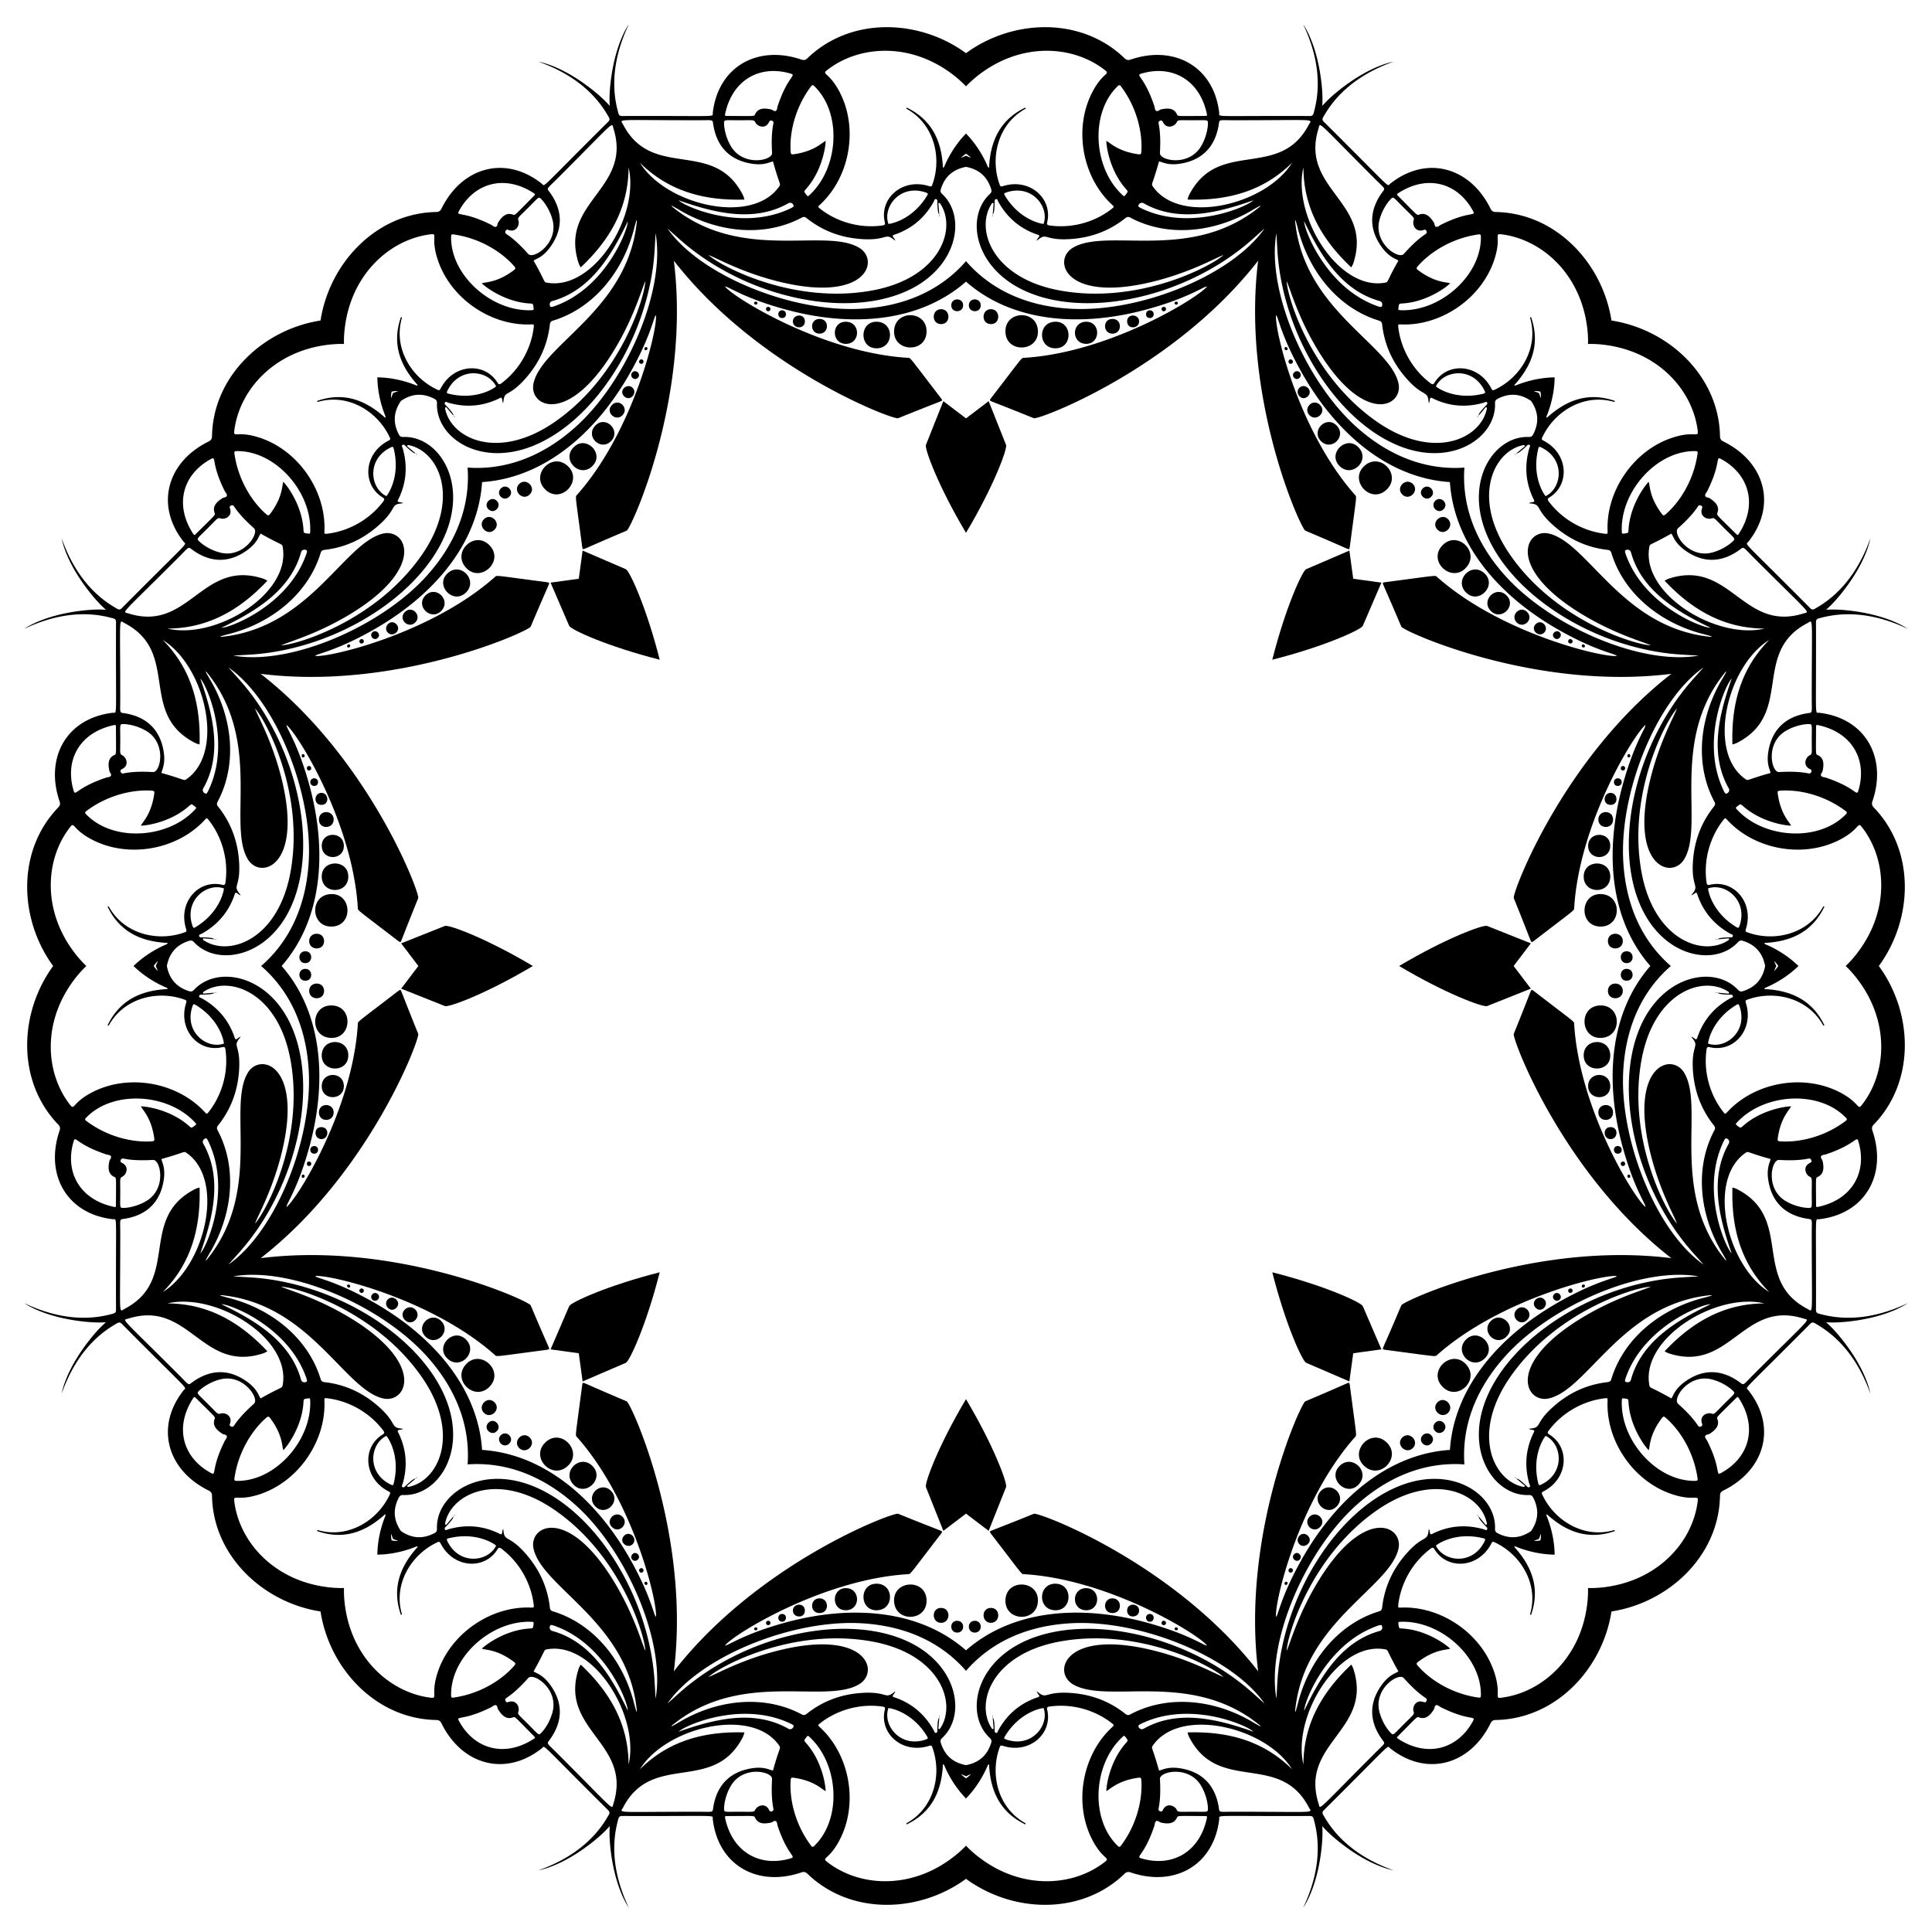 <svg xmlns="http://www.w3.org/2000/svg" viewBox="0 0 1641.099 1641.099"><path d="M820.549 452.62c-23.589-39.606-35.331-71.493-34.024-74.734 6.346-15.737 12.126-30.654 14.78-37.121 8.085 6.141 14.365 10.9 19.244 14.612 4.879-3.712 11.159-8.471 19.244-14.612 2.654 6.467 8.434 21.384 14.78 37.121 1.307 3.241-10.434 35.127-34.024 74.734zm260.166 107.764c11.326-44.686 25.571-75.536 28.787-76.904 15.615-6.64 30.25-13.101 36.699-15.797 1.375 10.06 2.45 17.865 3.275 23.94 6.075.825 13.88 1.901 23.94 3.275-2.697 6.449-9.157 21.084-15.797 36.699-1.368 3.216-32.218 17.461-76.904 28.787zm107.764 260.165c39.606-23.589 71.493-35.331 74.734-34.024 15.737 6.346 30.654 12.126 37.121 14.78-6.141 8.085-10.9 14.365-14.612 19.244 3.712 4.879 8.471 11.159 14.612 19.244-6.467 2.654-21.384 8.434-37.121 14.78-3.241 1.307-35.128-10.434-74.734-34.024zm-107.764 260.166c44.686 11.326 75.536 25.571 76.904 28.787 6.64 15.615 13.101 30.25 15.797 36.699-10.06 1.375-17.865 2.45-23.94 3.275-.825 6.075-1.901 13.88-3.275 23.94-6.449-2.697-21.084-9.157-36.699-15.797-3.216-1.368-17.461-32.218-28.787-76.904zm-260.166 107.764c23.589 39.606 35.331 71.493 34.024 74.734-6.346 15.737-12.126 30.654-14.78 37.121-8.085-6.141-14.365-10.9-19.244-14.612-4.879 3.712-11.159 8.471-19.244 14.612-2.654-6.467-8.434-21.384-14.78-37.121-1.306-3.241 10.435-35.128 34.024-74.734zm-260.165-107.764c-11.326 44.686-25.571 75.536-28.787 76.904-15.615 6.64-30.25 13.101-36.699 15.797-1.374-10.06-2.45-17.865-3.275-23.94-6.075-.825-13.88-1.901-23.94-3.275 2.697-6.449 9.157-21.084 15.797-36.699 1.368-3.216 32.218-17.461 76.904-28.787zM452.62 820.549c-39.606 23.589-71.493 35.331-74.734 34.024-15.737-6.346-30.654-12.126-37.121-14.78 6.141-8.085 10.9-14.365 14.612-19.244-3.712-4.879-8.471-11.159-14.612-19.244 6.467-2.654 21.384-8.434 37.121-14.78 3.241-1.306 35.127 10.435 74.734 34.024zm107.764-260.165c-44.686-11.326-75.536-25.571-76.904-28.787-6.64-15.615-13.101-30.25-15.797-36.699 10.06-1.374 17.865-2.45 23.94-3.275.825-6.075 1.901-13.88 3.275-23.94 6.449 2.697 21.084 9.157 36.699 15.797 3.216 1.368 17.461 32.218 28.787 76.904z"/><path d="M797.882 182.079l.046-.062c-1.517-.458-1.62-7.4-1.714-9.86-.044-1.149.289-2.721-1.169-3.018-1.308-.267-1.446 1.351-1.925 2.211-7.387 13.289-18.133 22.611-32.505 27.698-.79.279-1.721.327-2.333 1.167.076 1.53 1.891 2.309 2.115 4.302-9.145-7.873-5.493.115-28.737-1.459-17.298-1.171-32.834-6.913-46.416-17.726-1.494-1.19-2.558-1.382-4.276-.469-32.66 17.363-72.704 12.241-104.408-6.829-1.879-1.13-3.819-2.157-6.174-3.481.751 1.297.206.736 1.874 2.065 58.204 46.364 128.8 16.32 157.699 33.947 17.397 10.611 6.299 46.298-66.172 29.181-33.456-7.902-56.162-21.241-61.946-23.078 11.148 9.96 72.94 42.341 139.391 30.002 56.87-10.56 71.526-51.578 57.795-73.141-.37-.581-.637-1.456-1.982-.957l.837 9.507zM353.055 385.111l-.012-.076c-1.397.749-6.378-4.087-8.184-5.76-.844-.781-1.719-2.128-2.961-1.307-1.113.737-.067 1.977.203 2.925 4.173 14.621 3.166 28.81-3.4 42.57-.361.756-.986 1.448-.824 2.475 1.135 1.028 2.97.295 4.537 1.546-12.033.9-3.803 3.965-21.352 19.288-13.059 11.403-28.106 18.329-45.355 20.287-1.898.215-2.786.831-3.355 2.692-10.817 35.371-42.754 60.065-78.656 68.999-2.127.529-4.225 1.175-6.827 1.905 1.448.386.666.375 2.785.135 73.94-8.372 102.615-79.535 135.514-87.506 19.804-4.798 37.192 28.284-26.156 67.424-29.245 18.069-54.732 24.693-60.121 27.484 14.925-.84 81.516-21.636 119.779-77.35 32.746-47.68 14.106-87.048-10.851-92.586-.673-.149-1.48-.579-2.078.725 2.395 2.009 4.854 4.069 7.314 6.13zM182.079 843.217l-.062-.046c-.458 1.517-7.4 1.62-9.86 1.714-1.149.044-2.721-.289-3.018 1.169-.267 1.308 1.351 1.446 2.211 1.925 13.289 7.387 22.611 18.133 27.698 32.505.279.79.327 1.721 1.167 2.333 1.53-.076 2.309-1.891 4.302-2.115-7.873 9.145.115 5.493-1.459 28.737-1.171 17.298-6.913 32.834-17.726 46.416-1.19 1.494-1.382 2.558-.469 4.276 17.363 32.66 12.241 72.704-6.829 104.408-1.13 1.879-2.157 3.819-3.481 6.174 1.297-.751.736-.206 2.065-1.874 46.364-58.204 16.32-128.8 33.947-157.699 10.611-17.397 46.298-6.299 29.181 66.172-7.902 33.456-21.241 56.162-23.078 61.946 9.96-11.148 42.341-72.94 30.002-139.391-10.56-56.87-51.578-71.526-73.141-57.795-.581.37-1.456.637-.957 1.982l9.507-.837zm203.032 444.827l-.076.012c.749 1.397-4.087 6.378-5.76 8.184-.781.844-2.128 1.719-1.307 2.961.737 1.113 1.977.067 2.925-.203 14.621-4.173 28.81-3.166 42.57 3.4.756.361 1.448.986 2.475.824 1.028-1.135.295-2.97 1.546-4.537.9 12.033 3.965 3.803 19.288 21.352 11.403 13.059 18.329 28.106 20.287 45.356.215 1.898.831 2.786 2.692 3.355 35.371 10.817 60.065 42.753 68.999 78.656.529 2.127 1.175 4.225 1.905 6.827.386-1.448.375-.666.135-2.785-8.372-73.94-79.535-102.615-87.506-135.514-4.798-19.804 28.284-37.192 67.424 26.156 18.069 29.245 24.693 54.732 27.484 60.121-.84-14.925-21.636-81.516-77.35-119.779-47.68-32.746-87.048-14.106-92.586 10.851-.149.673-.579 1.48.725 2.078l6.13-7.315zm458.106 170.976l-.046.062c1.517.458 1.62 7.4 1.714 9.86.044 1.149-.289 2.721 1.169 3.018 1.308.267 1.446-1.351 1.925-2.211 7.387-13.289 18.133-22.611 32.505-27.698.79-.279 1.721-.327 2.333-1.167-.076-1.53-1.891-2.309-2.115-4.302 9.145 7.873 5.493-.115 28.737 1.459 17.298 1.171 32.834 6.913 46.416 17.726 1.494 1.19 2.558 1.382 4.276.469 32.66-17.363 72.704-12.241 104.408 6.829 1.879 1.13 3.819 2.157 6.174 3.481-.751-1.297-.206-.736-1.874-2.065-58.204-46.364-128.8-16.32-157.699-33.947-17.397-10.611-6.299-46.298 66.172-29.181 33.456 7.902 56.162 21.241 61.946 23.078-11.148-9.96-72.94-42.341-139.391-30.002-56.87 10.56-71.526 51.578-57.795 73.141.37.581.637 1.456 1.982.957l-.837-9.507zm444.827-203.032l.012.077c1.397-.749 6.378 4.087 8.184 5.76.844.781 1.719 2.128 2.961 1.307 1.113-.736.067-1.977-.203-2.925-4.173-14.621-3.166-28.81 3.4-42.57.361-.756.986-1.448.824-2.475-1.135-1.028-2.97-.296-4.537-1.546 12.033-.9 3.803-3.965 21.352-19.288 13.059-11.403 28.106-18.329 45.356-20.287 1.898-.215 2.786-.831 3.355-2.692 10.817-35.371 42.753-60.065 78.656-68.999 2.127-.529 4.225-1.175 6.827-1.905-1.448-.386-.666-.375-2.785-.135-73.94 8.372-102.615 79.535-135.514 87.506-19.804 4.798-37.192-28.284 26.156-67.424 29.245-18.069 54.732-24.693 60.121-27.484-14.925.84-81.516 21.636-119.779 77.35-32.746 47.68-14.106 87.048 10.851 92.586.673.149 1.48.579 2.078-.725-2.396-2.01-4.855-4.071-7.315-6.131zm170.976-458.106l.062.046c.458-1.517 7.4-1.62 9.86-1.714 1.149-.044 2.721.289 3.018-1.169.267-1.308-1.351-1.446-2.211-1.925-13.289-7.387-22.611-18.133-27.698-32.505-.279-.79-.327-1.721-1.167-2.333-1.53.076-2.309 1.891-4.302 2.115 7.873-9.145-.115-5.493 1.459-28.737 1.171-17.298 6.913-32.834 17.726-46.416 1.19-1.494 1.382-2.558.469-4.276-17.363-32.66-12.241-72.704 6.829-104.408 1.13-1.879 2.157-3.819 3.481-6.174-1.297.751-.736.206-2.065 1.874-46.364 58.204-16.32 128.8-33.947 157.699-10.611 17.397-46.298 6.299-29.181-66.172 7.902-33.456 21.241-56.162 23.078-61.946-9.96 11.148-42.341 72.94-30.002 139.391 10.56 56.87 51.578 71.526 73.141 57.795.581-.37 1.456-.637.957-1.982l-9.507.837zm-203.032-444.827l.077-.012c-.749-1.397 4.087-6.378 5.76-8.184.781-.844 2.128-1.719 1.307-2.961-.736-1.113-1.977-.067-2.925.203-14.621 4.173-28.81 3.166-42.57-3.4-.756-.361-1.448-.986-2.475-.824-1.028 1.135-.296 2.97-1.546 4.537-.9-12.033-3.965-3.803-19.288-21.352-11.403-13.059-18.329-28.106-20.287-45.355-.215-1.898-.831-2.786-2.692-3.355-35.371-10.817-60.065-42.754-68.999-78.656-.529-2.127-1.175-4.225-1.905-6.827-.386 1.448-.375.666-.135 2.785 8.372 73.94 79.535 102.615 87.506 135.514 4.798 19.804-28.284 37.192-67.424-26.156-18.069-29.245-24.693-54.732-27.484-60.121.84 14.925 21.636 81.516 77.35 119.779 47.68 32.746 87.048 14.106 92.586-10.851.149-.673.579-1.48-.725-2.078-2.01 2.395-4.071 4.854-6.131 7.314zM844.055 172.571c-1.345-.5-1.612.375-1.982.957-13.732 21.563.924 62.581 57.795 73.141 66.452 12.339 128.244-20.043 139.391-30.002-5.784 1.837-28.49 15.176-61.946 23.078-72.47 17.117-83.568-18.57-66.172-29.181 28.9-17.627 99.496 12.417 157.699-33.947 1.668-1.329 1.123-.768 1.874-2.065-2.355 1.324-4.296 2.351-6.174 3.481-31.704 19.071-71.748 24.192-104.408 6.829-1.718-.914-2.782-.721-4.276.469-13.582 10.813-29.118 16.555-46.416 17.726-23.244 1.574-19.593-6.413-28.737 1.459.223-1.992 2.039-2.772 2.115-4.302-.612-.84-1.543-.888-2.333-1.167-14.372-5.087-25.118-14.408-32.505-27.698-.479-.861-.617-2.478-1.925-2.211-1.458.297-1.125 1.869-1.169 3.018-.095 2.461-.197 9.402-1.714 9.86l.046.062.837-9.507zM378.981 345.739c-1.305.598-.874 1.405-.725 2.078 5.538 24.957 44.905 43.598 92.586 10.851 55.713-38.264 76.51-104.854 77.35-119.779-2.791 5.389-9.414 30.876-27.484 60.121-39.14 63.348-72.223 45.961-67.424 26.156 7.971-32.899 79.134-61.574 87.506-135.514.24-2.119.251-1.337-.135-2.785-.729 2.602-1.375 4.7-1.905 6.827-8.933 35.903-33.627 67.84-68.999 78.656-1.861.569-2.477 1.457-2.692 3.355-1.957 17.25-8.884 32.296-20.287 45.355-15.323 17.549-18.389 9.319-19.288 21.352-1.251-1.567-.518-3.402-1.546-4.537-1.027-.162-1.719.463-2.475.824-13.76 6.566-27.949 7.573-42.57 3.4-.947-.27-2.188-1.316-2.925-.203-.821 1.241.526 2.117 1.307 2.961 1.673 1.807 6.509 6.788 5.76 8.184l.076.012-6.13-7.314zm-206.41 451.305c-.5 1.345.375 1.612.957 1.982 21.563 13.732 62.581-.924 73.141-57.795 12.339-66.452-20.043-128.244-30.002-139.391 1.837 5.784 15.176 28.49 23.078 61.946 17.117 72.47-18.57 83.568-29.181 66.172-17.627-28.9 12.417-99.496-33.947-157.699-1.329-1.668-.768-1.123-2.065-1.874 1.324 2.356 2.351 4.296 3.481 6.174 19.071 31.704 24.192 71.748 6.829 104.408-.914 1.718-.721 2.782.469 4.276 10.813 13.582 16.555 29.119 17.726 46.416 1.574 23.244-6.413 19.593 1.459 28.737-1.992-.223-2.772-2.039-4.302-2.115-.84.612-.888 1.543-1.167 2.333-5.087 14.372-14.408 25.118-27.698 32.505-.861.479-2.478.617-2.211 1.925.297 1.458 1.869 1.125 3.018 1.169 2.461.095 9.402.197 9.86 1.714l.062-.046-9.507-.837zm173.168 465.074c.598 1.305 1.405.874 2.078.725 24.957-5.538 43.598-44.905 10.851-92.586-38.264-55.713-104.854-76.51-119.779-77.35 5.389 2.791 30.876 9.414 60.121 27.484 63.348 39.141 45.961 72.223 26.156 67.424-32.899-7.971-61.574-79.134-135.514-87.506-2.119-.24-1.337-.251-2.785.135 2.602.729 4.7 1.375 6.827 1.905 35.903 8.933 67.84 33.627 78.656 68.999.569 1.861 1.457 2.477 3.355 2.692 17.25 1.957 32.296 8.884 45.355 20.287 17.549 15.323 9.319 18.389 21.352 19.288-1.567 1.251-3.402.518-4.537 1.546-.162 1.026.463 1.719.824 2.475 6.566 13.76 7.573 27.949 3.4 42.57-.27.947-1.316 2.188-.203 2.925 1.241.821 2.117-.526 2.961-1.307 1.807-1.673 6.788-6.509 8.184-5.76l.012-.077-7.314 6.131zm451.305 206.409c1.345.5 1.612-.375 1.982-.957 13.732-21.563-.924-62.581-57.795-73.141-66.452-12.339-128.244 20.043-139.391 30.002 5.784-1.837 28.49-15.176 61.946-23.078 72.47-17.117 83.568 18.57 66.172 29.181-28.9 17.626-99.496-12.417-157.699 33.947-1.668 1.329-1.123.768-1.874 2.065 2.356-1.324 4.296-2.351 6.174-3.481 31.704-19.071 71.748-24.192 104.408-6.829 1.718.914 2.782.721 4.276-.469 13.582-10.813 29.119-16.555 46.416-17.726 23.244-1.574 19.593 6.413 28.737-1.459-.223 1.993-2.039 2.772-2.115 4.302.612.84 1.543.888 2.333 1.167 14.372 5.087 25.118 14.408 32.505 27.698.479.861.617 2.478 1.925 2.211 1.458-.297 1.125-1.869 1.169-3.018.095-2.461.197-9.402 1.714-9.86l-.046-.062-.837 9.507zm465.074-173.167c1.305-.598.874-1.405.725-2.078-5.538-24.957-44.905-43.598-92.586-10.851-55.713 38.264-76.51 104.854-77.35 119.779 2.791-5.389 9.414-30.876 27.484-60.121 39.141-63.348 72.223-45.96 67.424-26.156-7.971 32.899-79.134 61.574-87.506 135.514-.24 2.119-.251 1.337.135 2.785.729-2.602 1.375-4.7 1.905-6.827 8.933-35.903 33.627-67.84 68.999-78.656 1.861-.569 2.477-1.457 2.692-3.355 1.957-17.25 8.884-32.296 20.287-45.356 15.323-17.549 18.389-9.319 19.288-21.352 1.251 1.567.518 3.402 1.546 4.537 1.026.162 1.719-.463 2.475-.824 13.76-6.566 27.949-7.573 42.57-3.4.947.27 2.188 1.316 2.925.203.821-1.241-.526-2.117-1.307-2.961-1.673-1.807-6.509-6.788-5.76-8.184l-.077-.012 6.131 7.315zm206.409-451.305c.5-1.345-.375-1.612-.957-1.982-21.563-13.732-62.581.924-73.141 57.795-12.339 66.452 20.043 128.244 30.002 139.391-1.837-5.784-15.176-28.49-23.078-61.946-17.117-72.47 18.57-83.568 29.181-66.172 17.626 28.9-12.417 99.496 33.947 157.699 1.329 1.668.768 1.123 2.065 1.874-1.324-2.355-2.351-4.296-3.481-6.174-19.071-31.704-24.192-71.748-6.829-104.408.914-1.718.721-2.782-.469-4.276-10.813-13.582-16.555-29.118-17.726-46.416-1.574-23.244 6.413-19.593-1.459-28.737 1.993.223 2.772 2.039 4.302 2.115.84-.612.888-1.543 1.167-2.333 5.087-14.372 14.408-25.118 27.698-32.505.861-.479 2.478-.617 2.211-1.925-.297-1.458-1.869-1.125-3.018-1.169-2.461-.095-9.402-.197-9.86-1.714l-.062.046 9.507.837zM1295.36 378.981c-.598-1.305-1.405-.874-2.078-.725-24.957 5.538-43.598 44.905-10.851 92.586 38.264 55.713 104.854 76.51 119.779 77.35-5.389-2.791-30.876-9.414-60.121-27.484-63.348-39.14-45.96-72.223-26.156-67.424 32.899 7.971 61.574 79.134 135.514 87.506 2.119.24 1.337.251 2.785-.135-2.602-.729-4.7-1.375-6.827-1.905-35.903-8.933-67.84-33.627-78.656-68.999-.569-1.861-1.457-2.477-3.355-2.692-17.25-1.957-32.296-8.884-45.356-20.287-17.549-15.323-9.319-18.389-21.352-19.288 1.567-1.251 3.402-.518 4.537-1.546.162-1.027-.463-1.719-.824-2.475-6.566-13.76-7.573-27.949-3.4-42.57.27-.947 1.316-2.188.203-2.925-1.241-.821-2.117.526-2.961 1.307-1.807 1.673-6.788 6.509-8.184 5.76l-.012.076 7.315-6.13zM820.549 73.323a91.69 91.69 0 00-8.072-7.505c-37.251-30.64-82.579-27.736-109.956-6.223-4.867 3.825 1.748 1.65 10.499 18.224 16.493 31.237 8.773 72.989-16.741 96.277-1.542 1.407-1.538 1.711.066 2.99 13.846 11.041 33.434 17.283 53.453 14.39 1.874-.271 2.186-1.098 1.828-2.553-4.927-19.995 14.379-37.634 36.785-31.041 2.854.84 2.894.847 3.828-1.839 7.792-22.407 1.145-49.971-20.939-62.914-1.219-.714-1.684-.774-1.143-1.747 21.416 10.308 29.757 28.374 30.806 51.078 1.275-.471 1.272-1.341 1.561-1.992 4.457-10.075 10.381-19.141 18.027-27.054 7.646 7.913 13.57 16.979 18.027 27.054.288.651.285 1.521 1.56 1.992 1.049-22.705 9.39-40.77 30.806-51.078.541.973.075 1.033-1.143 1.747-22.084 12.943-28.732 40.507-20.939 62.914.934 2.686.974 2.679 3.828 1.839 22.405-6.593 41.712 11.047 36.785 31.041-.359 1.455-.046 2.282 1.828 2.553 20.019 2.892 39.607-3.35 53.453-14.39 1.604-1.279 1.608-1.583.066-2.99-25.515-23.288-33.235-65.04-16.741-96.277 8.751-16.574 15.366-14.399 10.499-18.224-27.376-21.513-72.705-24.416-109.956 6.223a91.46 91.46 0 00-8.075 7.505zm528.369 218.858a91.508 91.508 0 00-.401-11.015c-4.675-48.006-38.78-78.005-73.35-82.151-6.146-.737.069 2.403-5.463 20.31-10.425 33.751-45.407 57.815-79.916 56.24-2.085-.095-2.297.122-2.068 2.161 1.984 17.598 11.421 35.862 27.622 47.973 1.517 1.134 2.322.77 3.097-.513 10.654-17.623 36.779-16.444 47.96 4.061 1.424 2.612 1.448 2.645 4.007 1.406 21.354-10.334 36.144-34.525 29.681-59.293-.357-1.367-.644-1.738.427-2.044 7.854 22.432.978 41.105-14.335 57.901 1.235.569 1.848-.049 2.512-.305 10.276-3.972 20.876-6.194 31.878-6.383-.189 11.002-2.411 21.602-6.383 31.878-.257.665-.874 1.277-.305 2.512 16.796-15.313 35.469-22.189 57.901-14.335-.306 1.071-.677.784-2.044.427-24.768-6.464-48.959 8.326-59.293 29.681-1.239 2.56-1.206 2.583 1.406 4.007 20.505 11.181 21.684 37.306 4.061 47.96-1.282.775-1.646 1.581-.513 3.097 12.11 16.201 30.375 25.638 47.973 27.622 2.039.23 2.257.018 2.161-2.068-1.575-34.509 22.49-69.491 56.24-79.916 17.907-5.532 21.047.683 20.31-5.463-4.146-34.57-34.145-68.675-82.151-73.35a91.683 91.683 0 00-11.014-.4zm218.858 528.368a91.69 91.69 0 007.505-8.072c30.64-37.251 27.736-82.579 6.223-109.956-3.825-4.867-1.65 1.748-18.224 10.499-31.237 16.493-72.989 8.773-96.277-16.741-1.407-1.542-1.711-1.538-2.99.066-11.041 13.846-17.283 33.434-14.39 53.453.271 1.874 1.098 2.186 2.553 1.828 19.995-4.927 37.634 14.379 31.042 36.785-.84 2.854-.847 2.894 1.839 3.828 22.407 7.792 49.971 1.145 62.914-20.939.714-1.219.774-1.684 1.747-1.143-10.308 21.416-28.374 29.757-51.078 30.806.471 1.275 1.341 1.272 1.992 1.561 10.075 4.457 19.141 10.381 27.054 18.027-7.913 7.646-16.979 13.57-27.054 18.027-.651.288-1.521.285-1.992 1.56 22.705 1.049 40.77 9.39 51.078 30.806-.973.541-1.033.075-1.747-1.143-12.943-22.084-40.507-28.732-62.914-20.939-2.686.934-2.679.974-1.839 3.828 6.593 22.405-11.047 41.712-31.042 36.785-1.455-.359-2.281-.046-2.553 1.828-2.892 20.019 3.35 39.607 14.39 53.453 1.279 1.604 1.583 1.608 2.99.066 23.288-25.515 65.04-33.235 96.277-16.741 16.574 8.751 14.399 15.366 18.224 10.499 21.513-27.376 24.416-72.705-6.223-109.956a91.46 91.46 0 00-7.505-8.075zm-218.858 528.369a91.508 91.508 0 0011.015-.401c48.006-4.675 78.005-38.78 82.151-73.35.737-6.146-2.403.069-20.31-5.463-33.751-10.425-57.815-45.407-56.24-79.916.095-2.085-.122-2.297-2.161-2.068-17.598 1.984-35.862 11.421-47.973 27.622-1.133 1.517-.77 2.322.513 3.097 17.623 10.654 16.444 36.779-4.061 47.96-2.612 1.424-2.645 1.448-1.406 4.007 10.334 21.354 34.526 36.144 59.293 29.681 1.367-.357 1.738-.644 2.044.427-22.432 7.854-41.105.978-57.901-14.335-.569 1.235.049 1.848.305 2.512 3.972 10.276 6.194 20.876 6.383 31.878-11.002-.189-21.602-2.411-31.878-6.383-.665-.257-1.277-.874-2.512-.305 15.313 16.796 22.189 35.469 14.335 57.901-1.071-.306-.784-.677-.427-2.044 6.464-24.768-8.326-48.959-29.681-59.293-2.56-1.239-2.583-1.206-4.007 1.406-11.181 20.505-37.306 21.684-47.96 4.061-.775-1.282-1.58-1.646-3.097-.513-16.201 12.11-25.638 30.375-27.622 47.973-.23 2.039-.018 2.257 2.068 2.161 34.509-1.575 69.491 22.49 79.916 56.24 5.532 17.907-.683 21.047 5.463 20.31 34.57-4.146 68.675-34.145 73.35-82.151.375-3.855.481-7.545.4-11.014zm-528.369 218.858a91.69 91.69 0 008.072 7.505c37.251 30.64 82.579 27.736 109.956 6.223 4.867-3.825-1.748-1.65-10.499-18.224-16.494-31.237-8.773-72.989 16.741-96.277 1.542-1.407 1.538-1.711-.066-2.99-13.846-11.041-33.434-17.283-53.453-14.39-1.874.271-2.186 1.098-1.828 2.553 4.927 19.995-14.379 37.634-36.785 31.042-2.854-.84-2.894-.847-3.828 1.839-7.792 22.407-1.145 49.971 20.939 62.914 1.219.714 1.684.774 1.143 1.747-21.416-10.308-29.757-28.374-30.806-51.078-1.275.471-1.272 1.341-1.56 1.992-4.457 10.075-10.381 19.141-18.027 27.054-7.646-7.913-13.57-16.979-18.027-27.054-.288-.651-.285-1.521-1.561-1.992-1.049 22.705-9.39 40.77-30.806 51.078-.541-.973-.075-1.033 1.143-1.747 22.084-12.943 28.732-40.507 20.939-62.914-.934-2.686-.974-2.679-3.828-1.839-22.405 6.593-41.712-11.047-36.785-31.042.359-1.455.046-2.281-1.828-2.553-20.019-2.892-39.607 3.35-53.453 14.39-1.604 1.279-1.608 1.583-.066 2.99 25.515 23.288 33.235 65.04 16.741 96.277-8.751 16.574-15.366 14.399-10.499 18.224 27.376 21.513 72.705 24.416 109.956-6.223a91.319 91.319 0 008.075-7.505zm-528.368-218.858a91.508 91.508 0 00.401 11.015c4.675 48.006 38.78 78.005 73.35 82.151 6.146.737-.069-2.403 5.463-20.31 10.425-33.751 45.407-57.815 79.916-56.24 2.085.095 2.297-.122 2.068-2.161-1.984-17.598-11.421-35.862-27.622-47.973-1.517-1.133-2.322-.77-3.097.513-10.654 17.623-36.779 16.444-47.96-4.061-1.424-2.612-1.448-2.645-4.007-1.406-21.354 10.334-36.144 34.526-29.681 59.293.357 1.367.644 1.738-.427 2.044-7.854-22.432-.978-41.105 14.335-57.901-1.235-.569-1.848.049-2.512.305-10.276 3.972-20.876 6.194-31.878 6.383.189-11.002 2.411-21.602 6.383-31.878.257-.665.874-1.277.305-2.512-16.796 15.313-35.469 22.189-57.901 14.335.306-1.071.677-.784 2.044-.427 24.768 6.464 48.959-8.326 59.293-29.681 1.239-2.56 1.206-2.583-1.406-4.007-20.505-11.181-21.684-37.306-4.061-47.96 1.282-.775 1.646-1.58.513-3.097-12.11-16.201-30.375-25.638-47.973-27.622-2.039-.23-2.257-.018-2.161 2.068 1.575 34.509-22.49 69.491-56.24 79.916-17.907 5.532-21.047-.683-20.31 5.463 4.146 34.57 34.145 68.675 82.151 73.35 3.855.375 7.544.481 11.014.4zM73.323 820.549a91.69 91.69 0 00-7.505 8.072c-30.64 37.251-27.736 82.579-6.223 109.956 3.825 4.867 1.65-1.748 18.224-10.499 31.237-16.494 72.989-8.773 96.277 16.741 1.407 1.542 1.711 1.538 2.99-.066 11.041-13.846 17.283-33.434 14.39-53.453-.271-1.874-1.098-2.186-2.553-1.828-19.995 4.927-37.634-14.379-31.041-36.785.84-2.854.847-2.894-1.839-3.828-22.407-7.792-49.971-1.145-62.914 20.939-.714 1.219-.774 1.684-1.747 1.143 10.308-21.416 28.374-29.757 51.078-30.806-.471-1.275-1.341-1.272-1.992-1.56-10.075-4.457-19.141-10.381-27.054-18.027 7.913-7.646 16.979-13.57 27.054-18.027.651-.288 1.521-.285 1.992-1.561-22.705-1.049-40.77-9.39-51.078-30.806.973-.541 1.033-.075 1.747 1.143 12.943 22.084 40.507 28.732 62.914 20.939 2.686-.934 2.679-.974 1.839-3.828-6.593-22.405 11.047-41.712 31.041-36.785 1.455.359 2.282.046 2.553-1.828 2.892-20.019-3.35-39.607-14.39-53.453-1.279-1.604-1.583-1.608-2.99-.066-23.288 25.515-65.04 33.235-96.277 16.741-16.574-8.751-14.399-15.366-18.224-10.499-21.513 27.376-24.416 72.705 6.223 109.956a91.319 91.319 0 007.505 8.075zm218.858-528.368a91.508 91.508 0 00-11.015.401c-48.006 4.675-78.005 38.78-82.151 73.35-.737 6.146 2.403-.069 20.31 5.463 33.751 10.425 57.815 45.407 56.24 79.916-.095 2.085.122 2.297 2.161 2.068 17.598-1.984 35.862-11.421 47.973-27.622 1.134-1.517.77-2.322-.513-3.097-17.623-10.654-16.444-36.779 4.061-47.96 2.612-1.424 2.645-1.448 1.406-4.007-10.334-21.354-34.525-36.144-59.293-29.681-1.367.357-1.738.644-2.044-.427 22.432-7.854 41.105-.978 57.901 14.335.569-1.235-.049-1.848-.305-2.512-3.972-10.276-6.194-20.876-6.383-31.878 11.002.189 21.602 2.411 31.878 6.383.665.257 1.277.874 2.512.305-15.313-16.796-22.189-35.469-14.335-57.901 1.071.306.784.677.427 2.044-6.464 24.768 8.326 48.959 29.681 59.293 2.56 1.239 2.583 1.206 4.007-1.406 11.181-20.505 37.306-21.684 47.96-4.061.775 1.282 1.581 1.646 3.097.513 16.201-12.11 25.638-30.375 27.622-47.973.23-2.039.018-2.257-2.068-2.161-34.509 1.575-69.491-22.49-79.916-56.24-5.532-17.907.683-21.047-5.463-20.31-34.57 4.146-68.675 34.145-73.35 82.151a91.676 91.676 0 00-.4 11.014zM543.547 138.22c22.235 35.867 95.053 53.377 118.178 20.329 1.868-2.669.624-.599-5.112-21.344-2.641 0-7.661 4.429-21.911 1.082-17.351-4.074-26.729-16.327-29.05-33.858-.4-3.019-1.245-2.285-12.379-2.285-72.157-.001-66.661-1.469-63.973 3.679 24.631 47.171 75.522 12.106 100.763 58.004.924 1.68 1.83 3.39 2.246 5.694-33.819 1.026-64.133-6.875-88.762-31.301zM142.199 533.94c41.084 9.639 104.956-29.47 97.939-69.19-.567-3.208.018-.864-18.707-11.478-1.868 1.868-2.286 8.549-14.728 16.259-15.15 9.388-30.446 7.355-44.483-3.4-2.418-1.852-2.496-.736-10.369 7.137-51.023 51.022-48.176 46.098-42.634 47.837 50.772 15.938 61.963-44.842 112.265-30.235 1.841.534 3.691 1.103 5.615 2.438-23.189 24.64-50.211 40.488-84.898 40.632zm-3.979 563.612c35.867-22.235 53.377-95.053 20.329-118.178-2.669-1.868-.599-.624-21.344 5.112 0 2.641 4.429 7.661 1.082 21.911-4.074 17.351-16.327 26.729-33.858 29.05-3.019.4-2.285 1.245-2.285 12.379-.001 72.157-1.469 66.661 3.679 63.973 47.171-24.631 12.106-75.522 58.004-100.763 1.68-.924 3.39-1.83 5.694-2.246 1.026 33.819-6.875 64.133-31.301 88.762zm395.72 401.347c9.639-41.084-29.47-104.956-69.19-97.939-3.208.567-.864-.018-11.478 18.707 1.868 1.868 8.549 2.286 16.259 14.728 9.388 15.15 7.355 30.446-3.4 44.483-1.852 2.418-.736 2.496 7.137 10.369 51.022 51.023 46.098 48.176 47.837 42.634 15.938-50.772-44.842-61.963-30.235-112.265.534-1.841 1.103-3.691 2.438-5.615 24.64 23.19 40.488 50.212 40.632 84.898zm563.612 3.98c-22.235-35.867-95.053-53.377-118.178-20.329-1.868 2.669-.624.599 5.112 21.344 2.641 0 7.661-4.429 21.911-1.082 17.351 4.074 26.729 16.327 29.05 33.858.4 3.019 1.245 2.285 12.379 2.285 72.157.001 66.661 1.469 63.973-3.679-24.631-47.171-75.522-12.106-100.763-58.004-.924-1.68-1.83-3.39-2.246-5.694 33.819-1.026 64.133 6.875 88.762 31.301zm401.347-395.72c-41.084-9.639-104.956 29.47-97.939 69.19.567 3.208-.018.865 18.707 11.478 1.868-1.868 2.286-8.549 14.728-16.259 15.15-9.388 30.446-7.355 44.483 3.4 2.418 1.852 2.496.736 10.369-7.137 51.023-51.022 48.176-46.098 42.634-47.837-50.772-15.938-61.963 44.842-112.265 30.235-1.841-.534-3.691-1.104-5.615-2.438 23.19-24.64 50.212-40.489 84.898-40.632zm3.98-563.612c-35.867 22.235-53.377 95.053-20.329 118.178 2.669 1.868.599.624 21.344-5.112 0-2.641-4.429-7.661-1.082-21.911 4.074-17.351 16.327-26.729 33.858-29.05 3.019-.4 2.285-1.245 2.285-12.379.001-72.157 1.469-66.661-3.679-63.973-47.171 24.631-12.106 75.522-58.004 100.763-1.68.924-3.39 1.83-5.694 2.246-1.026-33.819 6.875-64.133 31.301-88.762zm-395.72-401.348c-9.639 41.084 29.47 104.956 69.19 97.939 3.208-.567.865.018 11.478-18.707-1.868-1.868-8.549-2.286-16.259-14.728-9.388-15.15-7.355-30.446 3.4-44.483 1.852-2.418.736-2.496-7.137-10.369-51.022-51.023-46.098-48.176-47.837-42.634-15.938 50.772 44.842 61.963 30.235 112.265-.534 1.841-1.104 3.691-2.438 5.615-24.64-23.189-40.489-50.211-40.632-84.898zm-98.369 27.323c.417-2.304 1.322-4.015 2.246-5.694 25.24-45.898 76.131-10.833 100.763-58.004 2.688-5.148 8.184-3.68-63.973-3.679-11.134 0-11.979-.734-12.379 2.285-2.321 17.531-11.699 29.784-29.05 33.858-14.25 3.346-19.269-1.082-21.911-1.082-5.735 20.745-6.979 18.675-5.112 21.344 23.125 33.048 95.944 15.537 118.178-20.329-24.629 24.425-54.943 32.326-88.762 31.301zm-515.481 57.575c-1.335-1.924-1.904-3.774-2.438-5.615-14.607-50.302 46.173-61.493 30.235-112.265-1.739-5.541 3.185-8.389-47.837 42.634-7.873 7.873-8.99 7.952-7.137 10.369 10.755 14.037 12.788 29.333 3.4 44.483-7.71 12.442-14.391 12.86-16.259 14.728 10.613 18.724 8.27 18.14 11.478 18.707 39.72 7.016 78.829-56.856 69.19-97.939-.145 34.687-15.993 61.709-40.632 84.898zM169.522 632.309c-2.304-.417-4.015-1.322-5.694-2.246-45.898-25.24-10.833-76.131-58.004-100.763-5.148-2.688-3.68-8.184-3.679 63.973 0 11.134-.734 11.979 2.285 12.379 17.531 2.321 29.784 11.699 33.858 29.05 3.346 14.25-1.082 19.269-1.082 21.911 20.745 5.735 18.675 6.979 21.344 5.112 33.048-23.125 15.537-95.944-20.329-118.178 24.425 24.629 32.326 54.943 31.301 88.762zm57.575 515.48c-1.924 1.335-3.774 1.904-5.615 2.438-50.302 14.607-61.493-46.173-112.265-30.235-5.541 1.74-8.389-3.185 42.634 47.837 7.873 7.873 7.952 8.99 10.369 7.137 14.037-10.755 29.333-12.787 44.483-3.4 12.442 7.71 12.86 14.391 14.728 16.259 18.724-10.613 18.14-8.27 18.707-11.478 7.016-39.72-56.856-78.829-97.939-69.19 34.687.145 61.709 15.994 84.898 40.632zm405.212 323.788c-.417 2.304-1.322 4.015-2.246 5.694-25.24 45.898-76.131 10.833-100.763 58.004-2.688 5.148-8.184 3.68 63.973 3.679 11.134 0 11.979.734 12.379-2.285 2.321-17.531 11.699-29.784 29.05-33.858 14.25-3.346 19.269 1.082 21.911 1.082 5.735-20.745 6.979-18.675 5.112-21.344-23.125-33.047-95.944-15.537-118.178 20.329 24.629-24.425 54.943-32.326 88.762-31.301zm515.48-57.576c1.335 1.924 1.904 3.774 2.438 5.615 14.607 50.302-46.173 61.493-30.235 112.265 1.74 5.541-3.185 8.389 47.837-42.634 7.873-7.873 8.99-7.952 7.137-10.369-10.755-14.037-12.787-29.333-3.4-44.483 7.71-12.442 14.391-12.86 16.259-14.728-10.613-18.724-8.27-18.14-11.478-18.707-39.72-7.016-78.829 56.856-69.19 97.939.145-34.686 15.994-61.708 40.632-84.898zm323.788-405.211c2.304.417 4.015 1.322 5.694 2.246 45.898 25.24 10.833 76.131 58.004 100.763 5.148 2.688 3.68 8.184 3.679-63.973 0-11.134.734-11.979-2.285-12.379-17.531-2.321-29.784-11.699-33.858-29.05-3.346-14.25 1.082-19.269 1.082-21.911-20.745-5.735-18.675-6.979-21.344-5.112-33.047 23.125-15.537 95.944 20.329 118.178-24.425-24.629-32.326-54.943-31.301-88.762zm-57.576-515.481c1.924-1.335 3.774-1.904 5.615-2.438 50.302-14.607 61.493 46.173 112.265 30.235 5.541-1.739 8.389 3.185-42.634-47.837-7.873-7.873-7.952-8.99-10.369-7.137-14.037 10.755-29.333 12.788-44.483 3.4-12.442-7.71-12.86-14.391-14.728-16.259-18.724 10.613-18.14 8.27-18.707 11.478-7.016 39.72 56.856 78.829 97.939 69.19-34.686-.145-61.708-15.993-84.898-40.632zM820.549 141.742c-10.191 1.928-17.745 7.465-21.345 18.785-.577 1.815-.326 2.95 1.074 4.244 21.004 19.406 13.321 63.539-31.338 82.993-52.563 22.896-135.478 4.34-190.025-43.046-4.041-3.51-7.971-7.141-12.001-10.68 28.322 40.451 106.46 71.405 164.364 68.236 44.578-2.44 72.535-21.075 89.271-40.453 16.736 19.378 44.694 38.013 89.271 40.453 57.905 3.17 136.042-27.785 164.364-68.236-4.03 3.539-7.96 7.17-12.001 10.68-54.548 47.386-137.462 65.942-190.025 43.046-44.659-19.454-52.343-63.587-31.338-82.993 1.401-1.295 1.652-2.43 1.074-4.244-3.6-11.32-11.153-16.857-21.345-18.785zm479.99 198.818c-8.57-5.843-17.826-7.269-28.376-1.81-1.692.875-2.317 1.855-2.241 3.761 1.13 28.574-35.51 54.348-80.844 36.525-53.358-20.978-98.866-92.728-103.93-164.806-.375-5.34-.587-10.686-.934-16.038-8.576 48.63 24.787 125.77 67.973 164.473 33.246 29.796 66.192 36.388 91.729 34.52-1.868 25.536 4.724 58.482 34.52 91.729 38.703 43.186 115.843 76.55 164.473 67.973-5.352-.347-10.698-.559-16.038-.934-72.078-5.064-143.828-50.572-164.806-103.93-17.823-45.335 7.951-81.975 36.525-80.844 1.906.075 2.886-.55 3.761-2.241 5.456-10.552 4.031-19.808-1.812-28.378zm198.818 479.989c-1.928-10.191-7.465-17.745-18.785-21.345-1.815-.577-2.95-.326-4.244 1.074-19.406 21.004-63.539 13.321-82.993-31.338-22.896-52.563-4.34-135.478 43.046-190.025 3.51-4.041 7.141-7.971 10.68-12.001-40.451 28.322-71.406 106.46-68.235 164.364 2.44 44.578 21.075 72.535 40.453 89.271-19.378 16.736-38.013 44.694-40.453 89.271-3.17 57.905 27.785 136.042 68.235 164.364-3.539-4.03-7.17-7.96-10.68-12.001-47.386-54.548-65.942-137.462-43.046-190.025 19.454-44.659 63.587-52.343 82.993-31.338 1.295 1.401 2.43 1.652 4.244 1.074 11.32-3.6 16.857-11.153 18.785-21.345zm-198.818 479.99c5.843-8.57 7.269-17.826 1.81-28.376-.875-1.692-1.855-2.317-3.761-2.241-28.574 1.13-54.348-35.51-36.525-80.844 20.978-53.358 92.728-98.866 164.806-103.93 5.34-.375 10.686-.587 16.038-.934-48.63-8.576-125.77 24.787-164.473 67.973-29.796 33.246-36.388 66.192-34.52 91.729-25.536-1.868-58.482 4.724-91.729 34.52-43.186 38.703-76.55 115.843-67.973 164.473.347-5.352.559-10.698.934-16.038 5.064-72.078 50.572-143.828 103.93-164.806 45.335-17.823 81.974 7.951 80.844 36.525-.075 1.906.55 2.886 2.241 3.761 10.552 5.456 19.808 4.031 28.378-1.812zm-479.99 198.818c10.191-1.928 17.745-7.465 21.345-18.785.577-1.815.326-2.95-1.074-4.244-21.004-19.406-13.321-63.539 31.338-82.993 52.563-22.896 135.478-4.34 190.025 43.046 4.041 3.51 7.971 7.141 12.001 10.68-28.322-40.451-106.459-71.406-164.364-68.235-44.578 2.44-72.535 21.075-89.271 40.453-16.736-19.378-44.694-38.013-89.271-40.453-57.905-3.17-136.042 27.785-164.364 68.235 4.03-3.539 7.96-7.17 12.001-10.68 54.548-47.386 137.462-65.942 190.025-43.046 44.659 19.454 52.343 63.587 31.338 82.993-1.401 1.295-1.652 2.43-1.074 4.244 3.601 11.32 11.154 16.857 21.345 18.785zM340.56 1300.539c8.57 5.843 17.826 7.269 28.376 1.81 1.692-.875 2.317-1.855 2.241-3.761-1.13-28.574 35.51-54.348 80.844-36.525 53.358 20.978 98.866 92.728 103.93 164.806.375 5.34.587 10.686.934 16.038 8.576-48.63-24.787-125.77-67.973-164.473-33.246-29.796-66.192-36.388-91.729-34.52 1.868-25.536-4.724-58.482-34.52-91.729-38.703-43.186-115.843-76.55-164.473-67.973 5.352.347 10.699.559 16.038.934 72.078 5.064 143.828 50.572 164.806 103.93 17.823 45.335-7.951 81.974-36.525 80.844-1.906-.075-2.886.55-3.761 2.241-5.457 10.552-4.031 19.808 1.812 28.378zm-198.818-479.99c1.928 10.191 7.465 17.745 18.785 21.345 1.815.577 2.95.326 4.244-1.074 19.406-21.004 63.539-13.321 82.993 31.338 22.896 52.563 4.34 135.478-43.046 190.025-3.51 4.041-7.141 7.971-10.68 12.001 40.451-28.322 71.405-106.459 68.236-164.364-2.44-44.578-21.075-72.535-40.453-89.271 19.378-16.736 38.013-44.694 40.453-89.271 3.17-57.905-27.785-136.042-68.236-164.364 3.539 4.03 7.17 7.96 10.68 12.001 47.386 54.548 65.942 137.462 43.046 190.025-19.454 44.659-63.587 52.343-82.993 31.338-1.295-1.401-2.43-1.652-4.244-1.074-11.32 3.601-16.857 11.154-18.785 21.345zM340.56 340.56c-5.843 8.57-7.269 17.826-1.81 28.376.875 1.692 1.855 2.317 3.761 2.241 28.574-1.13 54.348 35.51 36.525 80.844-20.978 53.358-92.728 98.866-164.806 103.93-5.34.375-10.686.587-16.038.934 48.63 8.576 125.77-24.787 164.473-67.973 29.796-33.246 36.388-66.192 34.52-91.729 25.536 1.868 58.482-4.724 91.729-34.52 43.186-38.703 76.55-115.843 67.973-164.473-.347 5.352-.559 10.699-.934 16.038-5.064 72.078-50.572 143.828-103.93 164.806-45.335 17.823-81.975-7.951-80.844-36.525.075-1.906-.55-2.886-2.241-3.761-10.552-5.457-19.808-4.031-28.378 1.812zm360.776-220.828c-.164 7.163-3.989 26.532-16.517 40.647-2.022 2.278-2.015 2.284-.103 4.774 1.424 1.854 1.45 1.882 3.147.299 24.842-23.163 27.375-69.895 3.672-92.424-1.536-1.46-2.054-.477-3.756 1.886-12.092 16.785-17.178 36.971-16.208 53.422.162 2.743.451 3.023 3.146 2.624 17.841-2.636 24.179-10.551 26.619-11.228zM240.7 409.294c4.95 5.181 15.941 21.582 17.062 40.421.181 3.04.19 3.04 3.303 3.448 2.318.304 2.356.305 2.436-2.014 1.187-33.945-30.066-68.78-62.757-67.95-2.119.054-1.79 1.115-1.322 3.989 3.319 20.419 13.996 38.289 26.314 49.236 2.054 1.825 2.456 1.819 4.08-.369 10.752-14.479 9.638-24.558 10.884-26.761zM119.732 939.763c7.163.164 26.532 3.989 40.647 16.517 2.278 2.022 2.284 2.015 4.774.103 1.854-1.424 1.882-1.45.299-3.147-23.163-24.842-69.895-27.375-92.424-3.672-1.46 1.536-.477 2.054 1.886 3.756 16.785 12.092 36.971 17.178 53.422 16.208 2.743-.162 3.023-.451 2.624-3.146-2.636-17.841-10.551-24.179-11.228-26.619zm289.562 460.636c5.181-4.95 21.582-15.941 40.421-17.063 3.04-.181 3.04-.19 3.448-3.303.304-2.318.305-2.356-2.014-2.436-33.945-1.187-68.78 30.066-67.95 62.757.054 2.119 1.115 1.79 3.989 1.322 20.419-3.318 38.289-13.996 49.236-26.314 1.825-2.054 1.819-2.456-.369-4.08-14.479-10.751-24.558-9.637-26.761-10.883zm530.469 120.967c.164-7.163 3.989-26.532 16.517-40.647 2.022-2.278 2.015-2.284.103-4.774-1.424-1.854-1.45-1.882-3.147-.299-24.842 23.163-27.375 69.895-3.672 92.424 1.536 1.46 2.054.477 3.756-1.886 12.092-16.785 17.178-36.971 16.208-53.422-.162-2.743-.451-3.022-3.146-2.624-17.841 2.637-24.179 10.552-26.619 11.228zm460.636-289.561c-4.95-5.181-15.941-21.582-17.063-40.421-.181-3.04-.19-3.04-3.303-3.448-2.318-.304-2.356-.305-2.436 2.014-1.187 33.945 30.066 68.78 62.757 67.95 2.119-.054 1.79-1.115 1.322-3.989-3.318-20.419-13.996-38.289-26.314-49.236-2.054-1.825-2.456-1.819-4.08.369-10.751 14.479-9.637 24.557-10.883 26.761zm120.967-530.469c-7.163-.164-26.532-3.989-40.647-16.517-2.278-2.022-2.284-2.015-4.774-.103-1.854 1.424-1.882 1.45-.299 3.147 23.163 24.842 69.895 27.375 92.424 3.672 1.46-1.536.477-2.054-1.886-3.756-16.785-12.092-36.971-17.178-53.422-16.208-2.743.162-3.022.451-2.624 3.146 2.637 17.841 10.552 24.179 11.228 26.619zM1231.805 240.7c-5.181 4.95-21.582 15.941-40.421 17.062-3.04.181-3.04.19-3.448 3.303-.304 2.318-.305 2.356 2.014 2.436 33.945 1.187 68.78-30.066 67.95-62.757-.054-2.119-1.115-1.79-3.989-1.322-20.419 3.319-38.289 13.996-49.236 26.314-1.825 2.054-1.819 2.456.369 4.08 14.479 10.752 24.557 9.638 26.761 10.884zM966.382 130.959c2.695.398 2.985.119 3.146-2.624.969-16.45-4.116-36.637-16.208-53.422-1.701-2.363-2.22-3.346-3.756-1.886-23.703 22.529-21.17 69.261 3.672 92.424 1.697 1.583 1.723 1.555 3.147-.299 1.912-2.489 1.919-2.496-.103-4.774-12.528-14.115-16.354-33.484-16.517-40.647 2.44.678 8.778 8.593 26.619 11.228zm-530.327 98.857c2.188-1.624 2.195-2.026.369-4.08-10.947-12.318-28.817-22.995-49.236-26.314-2.874-.467-3.935-.796-3.989 1.322-.83 32.691 34.006 63.944 67.95 62.757 2.319-.081 2.318-.118 2.014-2.436-.408-3.112-.408-3.122-3.448-3.303-18.84-1.122-35.241-12.113-40.421-17.062 2.203-1.246 12.282-.132 26.761-10.884zm-305.096 444.9c.398-2.695.119-2.985-2.624-3.146-16.45-.97-36.637 4.116-53.422 16.208-2.363 1.702-3.346 2.22-1.886 3.756 22.529 23.703 69.261 21.17 92.424-3.672 1.583-1.697 1.555-1.723-.299-3.147-2.489-1.912-2.496-1.919-4.774.103-14.115 12.529-33.484 16.354-40.647 16.517.678-2.439 8.593-8.777 11.228-26.619zm98.857 530.328c-1.624-2.188-2.026-2.195-4.08-.369-12.318 10.947-22.995 28.817-26.314 49.236-.467 2.874-.796 3.935 1.322 3.989 32.691.83 63.944-34.006 62.757-67.95-.081-2.319-.118-2.318-2.436-2.014-3.112.408-3.122.408-3.303 3.448-1.122 18.84-12.113 35.241-17.062 40.421-1.246-2.204-.132-12.282-10.884-26.761zm444.9 305.096c-2.695-.398-2.985-.119-3.146 2.624-.97 16.45 4.116 36.636 16.208 53.422 1.702 2.363 2.22 3.346 3.756 1.886 23.703-22.53 21.17-69.261-3.672-92.424-1.697-1.583-1.723-1.555-3.147.299-1.912 2.49-1.919 2.496.103 4.774 12.529 14.115 16.354 33.484 16.517 40.647-2.439-.678-8.777-8.593-26.619-11.228zm530.328-98.857c-2.188 1.624-2.195 2.026-.369 4.08 10.947 12.318 28.817 22.995 49.236 26.314 2.874.468 3.935.796 3.989-1.322.83-32.691-34.006-63.944-67.95-62.757-2.319.081-2.318.118-2.014 2.436.408 3.112.408 3.122 3.448 3.303 18.84 1.122 35.241 12.113 40.421 17.063-2.204 1.245-12.282.131-26.761 10.883zm305.096-444.901c-.398 2.695-.119 2.985 2.624 3.146 16.45.969 36.636-4.116 53.422-16.208 2.363-1.701 3.346-2.22 1.886-3.756-22.53-23.703-69.261-21.17-92.424 3.672-1.583 1.697-1.555 1.723.299 3.147 2.49 1.912 2.496 1.919 4.774-.103 14.115-12.528 33.484-16.354 40.647-16.517-.678 2.44-8.593 8.778-11.228 26.619zm-98.857-530.327c1.624 2.188 2.026 2.195 4.08.369 12.318-10.947 22.995-28.817 26.314-49.236.468-2.874.796-3.935-1.322-3.989-32.691-.83-63.944 34.006-62.757 67.95.081 2.319.118 2.318 2.436 2.014 3.112-.408 3.122-.408 3.303-3.448 1.122-18.84 12.113-35.241 17.063-40.421 1.245 2.203.131 12.282 10.883 26.761zM615.981 96.629c-.365 1.714-.231 1.839 1.89 1.848 23.634.105 22.621.482 23.532-1.456 2.548-5.421 7.974-5.311 13.531-4.073 1.436.32 2.761 2.078 4.118 1.183 1.175-.775 1.071-2.708 1.543-4.12 8.543-25.539 16.408-25.867 10.96-27.489-25.992-7.737-49.415 5.199-55.574 34.107zM164.009 453.312c.954 1.47 1.137 1.464 2.643-.03 16.786-16.638 16.336-15.654 15.61-17.669-2.031-5.635 1.883-9.394 6.688-12.447 1.242-.789 3.422-.483 3.748-2.076.283-1.379-1.158-2.672-1.822-4.005-12.018-24.099-6.689-29.893-11.688-27.188-23.85 12.909-31.265 38.619-15.179 63.415zm-67.38 571.806c1.714.365 1.839.231 1.848-1.89.105-23.634.482-22.621-1.456-23.532-5.421-2.548-5.311-7.974-4.073-13.531.32-1.436 2.078-2.761 1.183-4.118-.775-1.176-2.708-1.071-4.12-1.543-25.539-8.543-25.867-16.408-27.489-10.96-7.737 25.992 5.199 49.415 34.107 55.574zm356.683 451.972c1.47-.954 1.464-1.137-.03-2.643-16.638-16.786-15.654-16.336-17.669-15.61-5.635 2.031-9.394-1.883-12.447-6.688-.789-1.242-.483-3.422-2.076-3.748-1.379-.283-2.672 1.158-4.005 1.822-24.099 12.018-29.893 6.689-27.188 11.688 12.909 23.849 38.619 31.265 63.415 15.179zm571.806 67.379c.365-1.714.231-1.839-1.89-1.848-23.634-.105-22.621-.482-23.532 1.456-2.548 5.421-7.974 5.311-13.531 4.073-1.436-.32-2.761-2.078-4.118-1.183-1.176.775-1.071 2.708-1.543 4.12-8.543 25.538-16.408 25.867-10.96 27.489 25.992 7.737 49.415-5.198 55.574-34.107zm451.972-356.683c-.954-1.47-1.137-1.464-2.643.03-16.786 16.638-16.336 15.654-15.61 17.669 2.031 5.635-1.883 9.394-6.688 12.448-1.242.789-3.422.483-3.748 2.076-.283 1.379 1.158 2.672 1.822 4.005 12.018 24.099 6.689 29.893 11.688 27.188 23.849-12.91 31.265-38.619 15.179-63.416zm67.379-571.805c-1.714-.365-1.839-.231-1.848 1.89-.105 23.634-.482 22.621 1.456 23.532 5.421 2.548 5.311 7.974 4.073 13.531-.32 1.436-2.078 2.761-1.183 4.118.775 1.175 2.708 1.071 4.12 1.543 25.538 8.543 25.867 16.408 27.489 10.96 7.737-25.992-5.198-49.415-34.107-55.574zm-356.683-451.972c-1.47.954-1.464 1.137.03 2.643 16.638 16.786 15.654 16.336 17.669 15.61 5.635-2.031 9.394 1.883 12.448 6.688.789 1.242.483 3.422 2.076 3.748 1.379.283 2.672-1.158 4.005-1.822 24.099-12.018 29.893-6.689 27.188-11.688-12.91-23.85-38.619-31.265-63.416-15.179zM969.543 62.523c-5.448 1.622 2.417 1.951 10.96 27.489.472 1.412.368 3.345 1.543 4.12 1.357.895 2.682-.863 4.118-1.183 5.556-1.239 10.983-1.348 13.531 4.073.911 1.938-.102 1.561 23.532 1.456 2.121-.01 2.255-.134 1.89-1.848-6.158-28.909-29.581-41.845-55.574-34.107zM389.898 179.189c-2.705 4.999 3.089-.33 27.188 11.688 1.333.665 2.625 2.105 4.005 1.822 1.593-.326 1.286-2.506 2.076-3.748 3.053-4.805 6.813-8.719 12.447-6.688 2.014.726 1.031 1.176 17.669-15.61 1.493-1.507 1.5-1.689.03-2.643-24.797-16.087-50.507-8.672-63.415 15.179zM62.523 671.555c1.622 5.448 1.951-2.417 27.489-10.96 1.412-.473 3.345-.368 4.12-1.543.895-1.357-.863-2.682-1.183-4.118-1.239-5.556-1.348-10.983 4.073-13.531 1.938-.911 1.561.102 1.456-23.532-.01-2.121-.134-2.255-1.848-1.89-28.909 6.159-41.845 29.582-34.107 55.574zM179.189 1251.2c4.999 2.705-.33-3.089 11.688-27.188.665-1.333 2.105-2.625 1.822-4.005-.326-1.593-2.506-1.286-3.748-2.076-4.805-3.053-8.719-6.813-6.688-12.448.726-2.014 1.176-1.031-15.61-17.669-1.507-1.493-1.689-1.5-2.643-.03-16.087 24.799-8.672 50.508 15.179 63.416zm492.366 327.376c5.448-1.622-2.417-1.951-10.96-27.489-.473-1.412-.368-3.345-1.543-4.12-1.357-.895-2.682.863-4.118 1.183-5.556 1.239-10.983 1.348-13.531-4.073-.911-1.938.102-1.56-23.532-1.456-2.121.01-2.255.134-1.89 1.848 6.159 28.909 29.582 41.844 55.574 34.107zM1251.2 1461.91c2.705-4.999-3.089.33-27.188-11.688-1.333-.665-2.625-2.105-4.005-1.822-1.593.326-1.286 2.506-2.076 3.748-3.053 4.805-6.813 8.719-12.448 6.688-2.014-.726-1.031-1.176-17.669 15.61-1.493 1.507-1.5 1.689-.03 2.643 24.799 16.087 50.508 8.671 63.416-15.179zm327.376-492.367c-1.622-5.448-1.951 2.417-27.489 10.96-1.412.472-3.345.368-4.12 1.543-.895 1.357.863 2.682 1.183 4.118 1.239 5.556 1.348 10.983-4.073 13.531-1.938.911-1.56-.102-1.456 23.532.01 2.121.134 2.255 1.848 1.89 28.909-6.158 41.844-29.581 34.107-55.574zM1461.91 389.898c-4.999-2.705.33 3.089-11.688 27.188-.665 1.333-2.105 2.625-1.822 4.005.326 1.593 2.506 1.286 3.748 2.076 4.805 3.053 8.719 6.813 6.688 12.447-.726 2.014-1.176 1.031 15.61 17.669 1.507 1.493 1.689 1.5 2.643.03 16.087-24.797 8.671-50.507-15.179-63.415zM628.247 102.145v.006c-11.928 0-13.192-.647-13.212 2.067-.037 4.927 1.581 12.785 5.771 19.918 10.313 17.559 35.012 12.391 35.006 5.968-.001-1.188-1.099-14.437 1.114-25.084.235-1.13.07-2.026-1.315-2.51-1.712-.599-1.978.549-2.554 1.605-3.174 5.825-9.759 3.222-11.451-.165-1.179-2.362-1.722-1.805-13.359-1.805zM176.582 448.538l.004.004c-8.434 8.434-9.786 8.871-7.881 10.804 3.458 3.51 10.158 7.922 18.165 10.004 19.708 5.124 33.519-15.995 28.974-20.533-.84-.839-10.985-9.431-16.95-18.525-.633-.965-1.383-1.482-2.704-.845-1.634.788-1.011 1.787-.671 2.941 1.874 6.363-4.622 9.179-8.214 7.981-2.504-.836-2.494-.059-10.723 8.169zm-74.437 564.313h.006c0 11.928-.647 13.192 2.067 13.212 4.927.037 12.785-1.581 19.918-5.771 17.559-10.313 12.391-35.012 5.968-35.006-1.188.001-14.437 1.099-25.084-1.114-1.13-.235-2.026-.069-2.51 1.315-.599 1.712.549 1.978 1.605 2.554 5.825 3.174 3.222 9.759-.165 11.451-2.362 1.18-1.805 1.723-1.805 13.359zm346.393 451.665l.004-.004c8.434 8.434 8.871 9.786 10.804 7.881 3.51-3.458 7.922-10.158 10.004-18.165 5.124-19.708-15.995-33.519-20.533-28.974-.839.84-9.431 10.985-18.525 16.95-.965.633-1.482 1.383-.845 2.704.788 1.634 1.787 1.01 2.941.671 6.363-1.874 9.179 4.622 7.981 8.214-.836 2.504-.059 2.495 8.169 10.723zm564.313 74.438v-.006c11.928 0 13.192.647 13.212-2.067.037-4.927-1.581-12.785-5.771-19.918-10.313-17.559-35.012-12.391-35.006-5.968.001 1.188 1.099 14.437-1.114 25.084-.235 1.13-.069 2.026 1.315 2.51 1.712.599 1.978-.549 2.554-1.605 3.174-5.825 9.759-3.222 11.451.165 1.18 2.361 1.723 1.805 13.359 1.805zm451.665-346.394l-.004-.004c8.434-8.434 9.786-8.871 7.881-10.804-3.458-3.51-10.158-7.922-18.165-10.004-19.708-5.124-33.519 15.995-28.974 20.533.84.839 10.985 9.431 16.95 18.525.633.966 1.383 1.482 2.704.845 1.634-.787 1.01-1.787.671-2.941-1.874-6.363 4.622-9.179 8.214-7.981 2.504.837 2.495.059 10.723-8.169zm74.438-564.313h-.006c0-11.928.647-13.192-2.067-13.212-4.927-.037-12.785 1.581-19.918 5.771-17.559 10.313-12.391 35.012-5.968 35.006 1.188-.001 14.437-1.099 25.084 1.114 1.13.235 2.026.07 2.51-1.315.599-1.712-.549-1.978-1.605-2.554-5.825-3.174-3.222-9.759.165-11.451 2.361-1.179 1.805-1.722 1.805-13.359zM1192.56 176.582l-.004.004c-8.434-8.434-8.871-9.786-10.804-7.881-3.51 3.458-7.922 10.158-10.004 18.165-5.124 19.708 15.995 33.519 20.533 28.974.839-.84 9.431-10.985 18.525-16.95.966-.633 1.482-1.383.845-2.704-.787-1.634-1.787-1.011-2.941-.671-6.363 1.874-9.179-4.622-7.981-8.214.837-2.504.059-2.494-8.169-10.723zM999.492 103.95c-1.693 3.387-8.277 5.99-11.451.165-.576-1.056-.841-2.204-2.554-1.605-1.384.484-1.55 1.38-1.315 2.51 2.213 10.647 1.114 23.896 1.114 25.084-.005 6.422 24.694 11.59 35.006-5.968 4.19-7.134 5.807-14.991 5.771-19.918-.02-2.714-1.284-2.067-13.212-2.067v-.006c-11.636 0-12.179-.557-13.359 1.805zm-559.123 83.356c1.198 3.592-1.617 10.088-7.981 8.214-1.154-.34-2.153-.963-2.941.671-.636 1.321-.12 2.071.845 2.704 9.093 5.964 17.685 16.109 18.525 16.95 4.538 4.545 25.657-9.265 20.533-28.974-2.082-8.007-6.494-14.707-10.004-18.165-1.933-1.905-2.37-.554-10.804 7.881l-.004-.004c-8.228 8.228-9.005 8.218-8.169 10.723zm-336.419 454.3c3.387 1.693 5.99 8.277.165 11.451-1.056.576-2.204.841-1.605 2.554.484 1.384 1.38 1.55 2.51 1.315 10.647-2.213 23.896-1.114 25.084-1.114 6.422.005 11.59-24.694-5.968-35.006-7.134-4.19-14.991-5.807-19.918-5.771-2.714.02-2.067 1.284-2.067 13.212h-.006c0 11.637-.557 12.18 1.805 13.359zm83.356 559.124c3.592-1.198 10.088 1.617 8.214 7.981-.34 1.154-.963 2.153.671 2.941 1.321.636 2.071.12 2.704-.845 5.964-9.093 16.109-17.685 16.95-18.525 4.545-4.538-9.265-25.657-28.974-20.533-8.007 2.082-14.707 6.494-18.165 10.004-1.905 1.933-.554 2.37 7.881 10.804l-.004.004c8.228 8.227 8.218 9.005 10.723 8.169zm454.3 336.419c1.693-3.387 8.277-5.99 11.451-.165.576 1.056.841 2.204 2.554 1.605 1.384-.484 1.55-1.38 1.315-2.51-2.213-10.647-1.114-23.896-1.114-25.084.005-6.422-24.694-11.591-35.006 5.968-4.19 7.134-5.807 14.991-5.771 19.918.02 2.714 1.284 2.067 13.212 2.067v.006c11.637 0 12.18.556 13.359-1.805zm559.124-83.356c-1.198-3.592 1.617-10.088 7.981-8.214 1.154.34 2.153.963 2.941-.671.636-1.321.12-2.071-.845-2.704-9.093-5.964-17.685-16.109-18.525-16.95-4.538-4.545-25.657 9.266-20.533 28.974 2.082 8.007 6.494 14.707 10.004 18.165 1.933 1.905 2.37.553 10.804-7.881l.004.004c8.227-8.228 9.005-8.219 8.169-10.723zm336.419-454.301c-3.387-1.693-5.99-8.277-.165-11.451 1.056-.576 2.204-.841 1.605-2.554-.484-1.384-1.38-1.55-2.51-1.315-10.647 2.213-23.896 1.114-25.084 1.114-6.422-.005-11.591 24.694 5.968 35.006 7.134 4.19 14.991 5.807 19.918 5.771 2.714-.02 2.067-1.284 2.067-13.212h.006c0-11.636.556-12.179-1.805-13.359zm-83.356-559.123c-3.592 1.198-10.088-1.617-8.214-7.981.34-1.154.963-2.153-.671-2.941-1.321-.636-2.071-.12-2.704.845-5.964 9.093-16.109 17.685-16.95 18.525-4.545 4.538 9.266 25.657 28.974 20.533 8.007-2.082 14.707-6.494 18.165-10.004 1.905-1.933.553-2.37-7.881-10.804l.004-.004c-8.228-8.228-8.219-9.005-10.723-8.169zM754.62 190.161c1.085.201 20.264-2.93 32.986-24.174.862-1.439.636-1.839-1.251-2.488-21.609-7.431-36.787 12.117-31.735 26.662zM328.178 421.417c.91-.625 12.257-16.401 6.231-40.418-.408-1.627-.85-1.75-2.643-.874-20.535 10.024-17.444 34.579-3.588 41.292zM190.161 886.479c.201-1.085-2.93-20.264-24.174-32.986-1.439-.862-1.839-.636-2.488 1.251-7.431 21.609 12.117 36.787 26.662 31.735zm231.256 426.442c-.625-.91-16.401-12.257-40.418-6.231-1.627.408-1.75.85-.874 2.643 10.024 20.535 34.579 17.444 41.292 3.588zm465.062 138.017c-1.085-.202-20.264 2.93-32.986 24.174-.862 1.439-.636 1.839 1.251 2.488 21.609 7.431 36.787-12.118 31.735-26.662zm426.442-231.256c-.91.625-12.257 16.401-6.231 40.418.408 1.627.85 1.75 2.643.875 20.535-10.025 17.444-34.581 3.588-41.293zm138.017-465.062c-.202 1.085 2.93 20.264 24.174 32.986 1.439.862 1.839.636 2.488-1.251 7.431-21.609-12.118-36.787-26.662-31.735zm-231.256-426.442c.625.91 16.401 12.257 40.418 6.231 1.627-.408 1.75-.85.875-2.643-10.025-20.535-34.581-17.444-41.293-3.588zM854.744 163.499c-1.887.649-2.113 1.049-1.251 2.488 12.722 21.244 31.901 24.375 32.986 24.174 5.052-14.545-10.126-34.093-31.735-26.662zm-474.62 168.267c-.875 1.793-.752 2.236.874 2.643 24.018 6.026 39.793-5.322 40.418-6.231-6.712-13.856-31.267-16.947-41.292 3.588zM163.499 786.355c.649 1.887 1.049 2.113 2.488 1.251 21.244-12.722 24.375-31.901 24.174-32.986-14.545-5.052-34.093 10.126-26.662 31.735zm168.267 474.62c1.793.875 2.236.752 2.643-.875 6.026-24.018-5.322-39.793-6.231-40.418-13.856 6.712-16.947 31.268 3.588 41.293zm454.589 216.624c1.887-.649 2.113-1.049 1.251-2.488-12.722-21.244-31.901-24.375-32.986-24.174-5.052 14.545 10.126 34.094 31.735 26.662zm474.62-168.266c.875-1.793.752-2.236-.875-2.643-24.018-6.026-39.793 5.322-40.418 6.231 6.712 13.856 31.268 16.947 41.293-3.588zm216.624-454.589c-.649-1.887-1.049-2.113-2.488-1.251-21.244 12.722-24.375 31.901-24.174 32.986 14.545 5.052 34.094-10.126 26.662-31.735zm-168.266-474.62c-1.793-.875-2.236-.752-2.643.874-6.026 24.018 5.322 39.793 6.231 40.418 13.856-6.712 16.947-31.267-3.588-41.292zM576.415 170.133c4.877 5.099 50.45 25.412 90.914 8.732 7.235-2.982 6.968-3.537 6.767-4.246-.561-1.985-2.652-2.977-4.398-1.987-29.647 16.838-63.651 7.961-93.283-2.499zM188.007 533.265c7.054.157 53.643-17.704 70.461-58.112 3.007-7.224 2.426-7.428 1.783-7.787-1.801-1.007-3.98-.23-4.514 1.705-9.06 32.869-39.381 50.637-67.73 64.194zm-17.874 531.419c5.099-4.877 25.412-50.45 8.732-90.914-2.982-7.235-3.537-6.968-4.246-6.767-1.985.561-2.977 2.652-1.987 4.398 16.838 29.647 7.961 63.651-2.499 93.283zm363.132 388.408c.157-7.055-17.704-53.643-58.112-70.461-7.224-3.007-7.428-2.426-7.787-1.783-1.007 1.801-.23 3.98 1.705 4.514 32.869 9.06 50.637 39.381 64.194 67.73zm531.419 17.873c-4.877-5.099-50.45-25.412-90.914-8.732-7.235 2.982-6.968 3.537-6.767 4.246.561 1.985 2.652 2.978 4.398 1.987 29.647-16.837 63.651-7.96 93.283 2.499zm388.408-363.131c-7.055-.157-53.643 17.704-70.461 58.112-3.007 7.224-2.426 7.428-1.783 7.787 1.801 1.007 3.98.23 4.514-1.705 9.06-32.869 39.381-50.637 67.73-64.194zm17.873-531.419c-5.099 4.877-25.412 50.45-8.732 90.914 2.982 7.235 3.537 6.968 4.246 6.767 1.985-.561 2.978-2.652 1.987-4.398-16.837-29.647-7.96-63.651 2.499-93.283zm-363.131-388.408c-.157 7.054 17.704 53.643 58.112 70.461 7.224 3.007 7.428 2.426 7.787 1.783 1.007-1.801.23-3.98-1.705-4.514-32.869-9.06-50.637-39.381-64.194-67.73zM971.4 172.633c-1.746-.991-3.836.001-4.398 1.987-.201.709-.467 1.264 6.767 4.246 40.464 16.68 86.037-3.633 90.914-8.732-29.631 10.459-63.635 19.336-93.283 2.499zm-502.329 83.103c-1.935.534-2.712 2.714-1.705 4.514.359.643.563 1.224 7.787-1.783 40.407-16.818 58.269-63.406 58.112-70.461-13.557 28.35-31.325 58.671-64.194 67.73zM172.633 669.699c-.991 1.746.001 3.836 1.987 4.398.709.201 1.264.467 4.246-6.767 16.68-40.464-3.633-86.037-8.732-90.914 10.459 29.631 19.336 63.635 2.499 93.283zm83.103 502.329c.534 1.935 2.714 2.712 4.514 1.705.643-.359 1.224-.563-1.783-7.787-16.818-40.407-63.406-58.269-70.461-58.112 28.35 13.557 58.671 31.325 67.73 64.194zm413.963 296.438c1.746.991 3.836-.001 4.398-1.987.201-.709.467-1.264-6.767-4.246-40.464-16.68-86.037 3.633-90.914 8.732 29.631-10.459 63.635-19.336 93.283-2.499zm502.329-83.103c1.935-.534 2.712-2.714 1.705-4.514-.359-.643-.563-1.224-7.787 1.783-40.407 16.818-58.269 63.406-58.112 70.461 13.557-28.35 31.325-58.671 64.194-67.73zM1468.466 971.4c.991-1.746-.001-3.836-1.987-4.398-.709-.201-1.264-.467-4.246 6.767-16.68 40.464 3.633 86.037 8.732 90.914-10.459-29.631-19.336-63.635-2.499-93.283zm-83.103-502.329c-.534-1.935-2.714-2.712-4.514-1.705-.643.359-1.224.563 1.783 7.787 16.818 40.407 63.406 58.269 70.461 58.112-28.35-13.557-58.671-31.325-67.73-64.194zM820.549 130.563c-1.633 1.076-3.08 2.273-4.274 3.586 1.145-.451 2.566-1.119 4.274-1.866 1.708.748 3.129 1.416 4.274 1.866-1.193-1.313-2.641-2.51-4.274-3.586zm487.894 202.093c-1.915-.394-3.785-.571-5.558-.486 1.128.491 2.606 1.024 4.342 1.702.679 1.736 1.211 3.213 1.702 4.342.085-1.773-.092-3.644-.486-5.558zm202.093 487.893c-1.076-1.633-2.273-3.08-3.586-4.274.451 1.145 1.119 2.566 1.866 4.274-.748 1.708-1.416 3.129-1.866 4.274 1.313-1.193 2.51-2.641 3.586-4.274zm-202.093 487.894c.394-1.915.571-3.785.486-5.558-.491 1.128-1.023 2.606-1.702 4.342-1.736.679-3.213 1.211-4.342 1.702 1.773.085 3.643-.092 5.558-.486zm-487.894 202.093c1.632-1.076 3.08-2.273 4.274-3.586-1.145.451-2.566 1.119-4.274 1.866-1.708-.748-3.129-1.416-4.274-1.866 1.194 1.313 2.642 2.51 4.274 3.586zm-487.893-202.093c1.915.394 3.785.571 5.558.486-1.128-.491-2.606-1.023-4.342-1.702-.679-1.736-1.211-3.213-1.702-4.342-.085 1.773.092 3.643.486 5.558zM130.563 820.549c1.076 1.632 2.273 3.08 3.586 4.274-.451-1.145-1.119-2.566-1.866-4.274.748-1.708 1.416-3.129 1.866-4.274-1.313 1.194-2.51 2.642-3.586 4.274zm202.093-487.893c-.394 1.915-.571 3.785-.486 5.558.491-1.128 1.024-2.606 1.702-4.342 1.736-.679 3.213-1.211 4.342-1.702-1.773-.085-3.644.092-5.558.486zm487.893-93.425c-38.237 33.598-95.707 39.876-155.599 23.012-29.872-8.412-43.02-16.692-47.83-18.631-.276-.111-.589-.127-1.315-.273 7.035 9.29 82.854 56.218 155.31 60.598 2.614.158.406-1.824 28.045 34.114.45.585.792 1.251 1.145 1.814-.648 1.231.733-.054-37.408 15.39-3.904 1.581-118.805-41.562-190.515-133.833 14.54 115.952-36.202 227.706-40.08 229.349-37.89 16.049-36.006 15.982-37.334 15.569-.149-.647-.378-1.361-.473-2.092-5.868-44.957-6.028-41.993-4.291-43.953 48.137-54.332 68.566-141.127 66.971-152.671-.41.617-.62.85-.737 1.123-2.03 4.773-5.471 19.924-20.646 46.995-30.426 54.275-75.502 90.473-126.297 93.753-3.281 50.795-39.479 95.871-93.753 126.297-27.071 15.175-42.223 18.616-46.995 20.646-.273.117-.506.327-1.123.737 11.544 1.595 98.339-18.834 152.671-66.971 1.961-1.737-1.003-1.577 43.953 4.291.732.095 1.445.325 2.092.473.412 1.328.48-.556-15.569 37.334-1.643 3.878-113.396 54.619-229.349 40.08 92.272 71.709 135.414 186.611 133.833 190.515-15.444 38.141-14.159 36.761-15.39 37.408-.563-.352-1.23-.695-1.814-1.145-35.939-27.64-33.956-25.431-34.114-28.045-4.38-72.457-51.308-148.275-60.598-155.31.146.726.162 1.04.273 1.315 1.939 4.81 10.22 17.957 18.631 47.83 16.864 59.892 10.586 117.362-23.012 155.599 33.598 38.237 39.876 95.707 23.012 155.599-8.412 29.872-16.692 43.02-18.631 47.83-.111.276-.127.589-.273 1.315 9.29-7.035 56.218-82.854 60.598-155.31.158-2.614-1.824-.406 34.114-28.045.585-.45 1.251-.792 1.814-1.145 1.231.648-.054-.733 15.39 37.408 1.581 3.904-41.562 118.805-133.833 190.515 115.952-14.54 227.706 36.202 229.349 40.08 16.049 37.89 15.982 36.006 15.569 37.334-.647.149-1.361.378-2.092.473-44.957 5.868-41.993 6.028-43.953 4.291-54.332-48.137-141.127-68.566-152.671-66.972.617.41.85.62 1.123.737 4.773 2.03 19.924 5.471 46.995 20.646 54.275 30.426 90.473 75.502 93.753 126.297 50.795 3.281 95.871 39.479 126.297 93.753 15.175 27.071 18.616 42.223 20.646 46.995.117.273.327.506.737 1.123 1.595-11.544-18.834-98.339-66.971-152.671-1.737-1.961-1.577 1.003 4.291-43.953.095-.732.325-1.445.473-2.092 1.328-.412-.556-.48 37.334 15.569 3.878 1.642 54.619 113.396 40.08 229.349 71.709-92.272 186.611-135.414 190.515-133.833 38.141 15.444 36.761 14.159 37.408 15.39-.352.563-.695 1.229-1.145 1.814-27.64 35.939-25.431 33.956-28.045 34.114-72.457 4.38-148.275 51.308-155.31 60.598.726-.146 1.04-.162 1.315-.273 4.81-1.939 17.957-10.22 47.83-18.631 59.892-16.864 117.362-10.586 155.599 23.012 38.237-33.598 95.707-39.876 155.599-23.012 29.872 8.411 43.02 16.692 47.83 18.631.276.111.589.127 1.315.273-7.035-9.29-82.854-56.218-155.31-60.598-2.614-.158-.406 1.824-28.045-34.114-.45-.585-.792-1.251-1.145-1.814.648-1.231-.733.054 37.408-15.39 3.904-1.581 118.805 41.562 190.515 133.833-14.54-115.952 36.202-227.706 40.08-229.349 37.89-16.049 36.006-15.982 37.334-15.569.149.647.378 1.361.473 2.092 5.868 44.957 6.028 41.993 4.291 43.953-48.137 54.332-68.566 141.127-66.972 152.671.41-.617.62-.85.737-1.123 2.03-4.772 5.471-19.924 20.646-46.995 30.426-54.274 75.502-90.473 126.297-93.753 3.281-50.795 39.479-95.871 93.753-126.297 27.071-15.175 42.223-18.616 46.995-20.646.273-.117.506-.327 1.123-.737-11.544-1.595-98.339 18.834-152.671 66.972-1.961 1.737 1.003 1.577-43.953-4.291-.732-.095-1.445-.324-2.092-.473-.412-1.328-.48.556 15.569-37.334 1.642-3.878 113.396-54.62 229.349-40.08-92.272-71.71-135.414-186.611-133.833-190.515 15.444-38.141 14.159-36.761 15.39-37.408.563.352 1.229.695 1.814 1.145 35.939 27.64 33.956 25.431 34.114 28.045 4.38 72.457 51.308 148.275 60.598 155.31-.146-.726-.162-1.04-.273-1.315-1.939-4.81-10.22-17.957-18.631-47.83-16.864-59.892-10.586-117.362 23.012-155.599-33.598-38.237-39.876-95.707-23.012-155.599 8.411-29.872 16.692-43.02 18.631-47.83.111-.276.127-.589.273-1.315-9.29 7.035-56.218 82.854-60.598 155.31-.158 2.614 1.824.406-34.114 28.045-.585.45-1.251.792-1.814 1.145-1.231-.648.054.733-15.39-37.408-1.581-3.904 41.562-118.805 133.833-190.515-115.952 14.54-227.706-36.202-229.349-40.08-16.049-37.89-15.982-36.006-15.569-37.334.647-.149 1.361-.378 2.092-.473 44.957-5.868 41.993-6.028 43.953-4.291 54.332 48.137 141.127 68.566 152.671 66.971-.617-.41-.85-.62-1.123-.737-4.772-2.03-19.924-5.471-46.995-20.646-54.274-30.426-90.473-75.502-93.753-126.297-50.795-3.281-95.871-39.479-126.297-93.753-15.175-27.071-18.616-42.223-20.646-46.995-.117-.273-.327-.506-.737-1.123-1.595 11.544 18.834 98.339 66.972 152.671 1.737 1.961 1.577-1.003-4.291 43.953-.095.732-.324 1.445-.473 2.092-1.328.412.556.48-37.334-15.569-3.878-1.643-54.62-113.396-40.08-229.349-71.71 92.272-186.611 135.414-190.515 133.833-38.141-15.444-36.761-14.159-37.408-15.39.352-.563.695-1.23 1.145-1.814 27.64-35.939 25.431-33.956 28.045-34.114 72.457-4.38 148.275-51.308 155.31-60.598-.726.146-1.04.162-1.315.273-4.81 1.939-17.957 10.22-47.83 18.631-59.891 16.863-117.361 10.586-155.599-23.012zM517.928 89.957c-.251-3.864-.345-9.474.479-17.617 2.538-25.066 9.668-42.696 15.783-51.791-10.866 22.768-16.012 47.915-9.658 72.791.94 3.678.982 5.216 3.895 5.206 84.434-.292 76.577 1.196 77.011-2.594 4.528-39.471 38.135-57.942 75.09-45.401 2.211.751 3.641.567 5.358-1.093C722.546 14.043 780.73 16 820.549 45.166 860.369 16 918.553 14.043 955.21 49.459c1.718 1.66 3.147 1.844 5.358 1.093 36.955-12.541 70.563 5.93 75.09 45.401.435 3.791-7.422 2.302 77.011 2.594 2.914.01 2.956-1.528 3.895-5.206 6.354-24.876 1.208-50.023-9.658-72.791 6.115 9.095 13.246 26.725 15.783 51.791.824 8.143.73 13.753.479 17.617 2.555-2.909 6.455-6.943 12.796-12.118 19.519-15.93 37.027-23.354 47.782-25.461-23.783 8.416-45.203 22.559-58.301 44.642-1.936 3.265-2.994 4.382-.927 6.436 59.91 59.497 53.302 54.994 56.29 52.621 31.112-24.709 67.937-14.006 85.2 20.994 1.032 2.094 2.174 2.975 4.562 3.016 50.964.878 90.722 43.404 98.255 92.184 48.78 7.533 91.306 47.291 92.184 98.255.041 2.388.922 3.529 3.016 4.562 34.999 17.263 45.702 54.088 20.994 85.2-2.373 2.988-6.876-3.62 52.621 56.29 2.053 2.067 3.171 1.009 6.436-.927 22.083-13.097 36.226-34.517 44.642-58.301-2.107 10.756-9.531 28.264-25.461 47.782-5.175 6.341-9.209 10.241-12.118 12.796 3.864-.251 9.474-.345 17.617.479 25.066 2.538 42.696 9.668 51.791 15.783-22.768-10.866-47.915-16.012-72.792-9.658-3.678.94-5.216.982-5.206 3.895.292 84.434-1.196 76.577 2.594 77.011 39.471 4.528 57.942 38.135 45.401 75.09-.751 2.211-.567 3.641 1.093 5.358 35.416 36.658 33.459 94.842 4.292 134.661 29.166 39.819 31.123 98.003-4.292 134.661-1.66 1.718-1.844 3.147-1.093 5.358 12.541 36.955-5.93 70.563-45.401 75.09-3.791.435-2.302-7.422-2.594 77.011-.01 2.914 1.528 2.956 5.206 3.895 24.876 6.354 50.023 1.208 72.792-9.658-9.095 6.115-26.725 13.246-51.791 15.783-8.143.824-13.753.73-17.617.479 2.909 2.555 6.943 6.455 12.118 12.796 15.93 19.519 23.354 37.027 25.461 47.782-8.416-23.783-22.559-45.203-44.642-58.301-3.265-1.936-4.382-2.994-6.436-.927-59.497 59.91-54.994 53.302-52.621 56.29 24.709 31.112 14.006 67.937-20.994 85.2-2.094 1.032-2.975 2.174-3.016 4.562-.878 50.964-43.404 90.722-92.184 98.255-7.533 48.78-47.291 91.306-98.255 92.184-2.388.041-3.529.922-4.562 3.016-17.263 34.999-54.088 45.702-85.2 20.994-2.988-2.373 3.62-6.876-56.29 52.621-2.067 2.053-1.009 3.171.927 6.436 13.097 22.083 34.517 36.226 58.301 44.642-10.756-2.107-28.264-9.531-47.782-25.461-6.341-5.175-10.241-9.209-12.796-12.118.25 3.864.345 9.474-.479 17.617-2.538 25.066-9.668 42.696-15.783 51.791 10.866-22.768 16.012-47.915 9.658-72.792-.94-3.678-.982-5.216-3.895-5.206-84.434.292-76.577-1.196-77.011 2.594-4.528 39.471-38.135 57.942-75.09 45.401-2.211-.751-3.641-.567-5.358 1.093-36.658 35.416-94.842 33.459-134.661 4.292-39.819 29.166-98.003 31.123-134.661-4.292-1.718-1.66-3.147-1.844-5.358-1.093-36.955 12.541-70.563-5.93-75.09-45.401-.435-3.791 7.422-2.302-77.011-2.594-2.914-.01-2.956 1.528-3.895 5.206-6.354 24.876-1.208 50.023 9.658 72.792-6.116-9.095-13.246-26.725-15.783-51.791-.824-8.143-.73-13.753-.479-17.617-2.555 2.909-6.455 6.943-12.796 12.118-19.518 15.93-37.027 23.354-47.782 25.461 23.783-8.416 45.203-22.559 58.301-44.642 1.936-3.265 2.994-4.382.927-6.436-59.91-59.497-53.302-54.994-56.29-52.621-31.112 24.709-67.937 14.006-85.2-20.994-1.032-2.094-2.174-2.975-4.562-3.016-50.964-.878-90.722-43.404-98.255-92.184-48.78-7.533-91.306-47.291-92.184-98.255-.041-2.388-.922-3.529-3.016-4.562-34.999-17.263-45.702-54.088-20.994-85.2 2.373-2.988 6.876 3.62-52.621-56.29-2.053-2.067-3.171-1.009-6.436.927-22.083 13.097-36.226 34.517-44.642 58.301 2.107-10.756 9.531-28.264 25.461-47.782 5.175-6.341 9.209-10.241 12.118-12.796-3.864.25-9.474.345-17.617-.479-25.066-2.538-42.696-9.668-51.791-15.783 22.768 10.866 47.915 16.012 72.791 9.658 3.678-.94 5.216-.982 5.206-3.895-.292-84.434 1.196-76.577-2.594-77.011-39.471-4.528-57.942-38.135-45.401-75.09.751-2.211.567-3.641-1.093-5.358-35.417-36.656-33.46-94.84-4.294-134.66C16 780.73 14.043 722.546 49.459 685.888c1.66-1.718 1.844-3.147 1.093-5.358-12.541-36.955 5.93-70.563 45.401-75.09 3.791-.435 2.302 7.422 2.594-77.011.01-2.914-1.528-2.956-5.206-3.895-24.876-6.354-50.023-1.208-72.791 9.658 9.095-6.116 26.725-13.246 51.791-15.783 8.143-.824 13.753-.73 17.617-.479-2.909-2.555-6.943-6.455-12.118-12.796-15.93-19.518-23.354-37.027-25.461-47.782 8.416 23.783 22.559 45.203 44.642 58.301 3.265 1.936 4.382 2.994 6.436.927 59.497-59.91 54.994-53.302 52.621-56.29-24.709-31.112-14.006-67.937 20.994-85.2 2.094-1.032 2.975-2.174 3.016-4.562.878-50.964 43.404-90.722 92.184-98.255 7.533-48.78 47.291-91.306 98.255-92.184 2.388-.041 3.529-.922 4.562-3.016 17.263-34.999 54.088-45.702 85.2-20.994 2.988 2.373-3.62 6.876 56.29-52.621 2.067-2.053 1.009-3.171-.927-6.436-13.097-22.083-34.517-36.226-58.301-44.642 10.756 2.107 28.264 9.531 47.782 25.461 6.34 5.173 10.24 9.207 12.795 12.116z"/><path d="M787.06 281.619c-.249 18.644-28.229 17.625-27.611-.48.624-18.298 27.852-17.61 27.611.48zM415.787 463.149c13.007 13.36-7.499 32.424-19.863 19.185-12.497-13.381 7.243-32.148 19.863-19.185zM281.619 854.039c18.644.249 17.625 28.229-.48 27.611-18.298-.624-17.61-27.853.48-27.611zM463.149 1225.311c13.36-13.007 32.424 7.499 19.185 19.863-13.381 12.498-32.148-7.242-19.185-19.863zM854.039 1359.48c.249-18.644 28.229-17.625 27.611.48-.624 18.298-27.853 17.61-27.611-.48zM1225.311 1177.95c-13.007-13.36 7.499-32.424 19.863-19.185 12.498 13.381-7.242 32.148-19.863 19.185zM1359.48 787.06c-18.644-.249-17.625-28.229.48-27.611 18.298.624 17.61 27.852-.48 27.611zM1177.95 415.787c-13.36 13.007-32.424-7.499-19.185-19.863 13.381-12.497 32.148 7.243 19.185 19.863zM854.039 281.619c.249 18.644 28.229 17.625 27.611-.48-.624-18.298-27.853-17.61-27.611.48zM463.149 415.787c13.36 13.007 32.424-7.499 19.185-19.863-13.381-12.497-32.148 7.243-19.185 19.863zM281.619 787.06c18.644-.249 17.625-28.229-.48-27.611-18.298.624-17.61 27.852.48 27.611zM415.787 1177.95c13.007-13.36-7.499-32.424-19.863-19.185-12.497 13.381 7.243 32.148 19.863 19.185zM787.06 1359.48c-.249-18.644-28.229-17.625-27.611.48.624 18.298 27.852 17.61 27.611-.48zM1177.95 1225.311c-13.36-13.007-32.424 7.499-19.185 19.863 13.381 12.498 32.148-7.242 19.185-19.863zM1359.48 854.039c-18.644.249-17.625 28.229.48 27.611 18.298-.624 17.61-27.853-.48-27.611zM1225.311 463.149c-13.007 13.36 7.499 32.424 19.863 19.185 12.498-13.381-7.242-32.148-19.863-19.185z"/><path d="M744.724 273.283c15.276.278 14.825 22.628-.139 22.584-15.052-.044-14.715-22.855.139-22.584zM379.957 487.191c10.999-10.605 26.484 5.517 15.871 16.068-10.675 10.611-26.566-5.757-15.871-16.068zM273.283 896.375c.278-15.276 22.628-14.826 22.584.139-.044 15.052-22.855 14.714-22.584-.139zM487.191 1261.142c-10.605-10.999 5.517-26.484 16.068-15.871 10.611 10.675-5.757 26.565-16.068 15.871zM896.375 1367.815c-15.276-.278-14.826-22.628.139-22.584 15.052.045 14.714 22.856-.139 22.584zM1261.142 1153.908c-10.999 10.605-26.484-5.517-15.871-16.068 10.675-10.611 26.565 5.757 15.871 16.068zM1367.815 744.724c-.278 15.276-22.628 14.825-22.584-.139.045-15.052 22.856-14.715 22.584.139zM1153.908 379.957c10.605 10.999-5.517 26.484-16.068 15.871-10.611-10.675 5.757-26.566 16.068-15.871zM896.375 273.283c-15.276.278-14.826 22.628.139 22.584 15.052-.044 14.714-22.855-.139-22.584zM487.191 379.957c-10.605 10.999 5.517 26.484 16.068 15.871 10.611-10.675-5.757-26.566-16.068-15.871zM273.283 744.724c.278 15.276 22.628 14.825 22.584-.139-.044-15.052-22.855-14.715-22.584.139zM379.957 1153.908c10.999 10.605 26.484-5.517 15.871-16.068-10.675-10.611-26.566 5.757-15.871 16.068zM744.724 1367.815c15.276-.278 14.825-22.628-.139-22.584-15.052.045-14.715 22.856.139 22.584zM1153.908 1261.142c10.605-10.999-5.517-26.484-16.068-15.871-10.611 10.675 5.757 26.565 16.068 15.871zM1367.815 896.375c-.278-15.276-22.628-14.826-22.584.139.045 15.052 22.856 14.714 22.584-.139zM1261.142 487.191c-10.999-10.605-26.484 5.517-15.871 16.068 10.675 10.611 26.565-5.757 15.871-16.068z"/><path d="M718.412 273.299c12.846.029 12.679 18.697.222 18.783-12.575.086-12.715-18.81-.222-18.783zM361.363 505.807c9.104-9.063 22.186 4.255 13.438 13.124-8.831 8.954-22.291-4.309-13.438-13.124zM273.299 922.687c.029-12.846 18.697-12.679 18.783-.222.086 12.575-18.81 12.715-18.783.222zM505.807 1279.736c-9.063-9.104 4.255-22.186 13.124-13.438 8.954 8.83-4.309 22.291-13.124 13.438zM922.687 1367.799c-12.846-.029-12.679-18.697-.222-18.783 12.575-.086 12.715 18.811.222 18.783zM1279.736 1135.291c-9.104 9.063-22.186-4.255-13.438-13.124 8.83-8.953 22.291 4.31 13.438 13.124zM1367.799 718.412c-.029 12.846-18.697 12.679-18.783.222-.086-12.575 18.811-12.715 18.783-.222zM1135.291 361.363c9.063 9.104-4.255 22.186-13.124 13.438-8.953-8.831 4.31-22.291 13.124-13.438zM922.687 273.299c-12.846.029-12.679 18.697-.222 18.783 12.575.086 12.715-18.81.222-18.783zM505.807 361.363c-9.063 9.104 4.255 22.186 13.124 13.438 8.954-8.831-4.309-22.291-13.124-13.438zM273.299 718.412c.029 12.846 18.697 12.679 18.783.222.086-12.575-18.81-12.715-18.783-.222zM361.363 1135.291c9.104 9.063 22.186-4.255 13.438-13.124-8.831-8.953-22.291 4.31-13.438 13.124zM718.412 1367.799c12.846-.029 12.679-18.697.222-18.783-12.575-.086-12.715 18.811-.222 18.783zM1135.291 1279.736c9.063-9.104-4.255-22.186-13.124-13.438-8.953 8.83 4.31 22.291 13.124 13.438zM1367.799 922.687c-.029-12.846-18.697-12.679-18.783-.222-.086 12.575 18.811 12.715 18.783.222zM1279.736 505.807c-9.104-9.063-22.186 4.255-13.438 13.124 8.83 8.954 22.291-4.309 13.438-13.124zM799.305 262.62c8.218-.126 8.605 12.588.149 12.677-8.462.088-8.307-12.552-.149-12.677zM411.011 441.056c5.722-5.9 14.986 2.817 9.069 8.858-5.92 6.046-14.749-3.001-9.069-8.858zM262.62 841.794c-.126-8.218 12.588-8.605 12.677-.149.088 8.462-12.552 8.307-12.677.149zM441.056 1230.088c-5.9-5.722 2.817-14.986 8.858-9.069 6.046 5.92-3.001 14.749-8.858 9.069zM841.794 1378.479c-8.218.126-8.605-12.588-.149-12.677 8.462-.088 8.307 12.552.149 12.677zM1230.088 1200.043c-5.722 5.9-14.986-2.817-9.069-8.859 5.92-6.045 14.749 3.002 9.069 8.859zM1378.479 799.305c.126 8.218-12.588 8.605-12.677.149-.088-8.462 12.552-8.307 12.677-.149zM1200.043 411.011c5.9 5.722-2.817 14.986-8.859 9.069-6.045-5.92 3.002-14.749 8.859-9.069zM841.794 262.62c-8.218-.126-8.605 12.588-.149 12.677 8.462.088 8.307-12.552.149-12.677zM441.056 411.011c-5.9 5.722 2.817 14.986 8.858 9.069 6.046-5.92-3.001-14.749-8.858-9.069zM262.62 799.305c-.126 8.218 12.588 8.605 12.677.149.088-8.462-12.552-8.307-12.677-.149zM411.011 1200.043c5.722 5.9 14.986-2.817 9.069-8.859-5.92-6.045-14.749 3.002-9.069 8.859zM799.305 1378.479c8.218.126 8.605-12.588.149-12.677-8.462-.088-8.307 12.552-.149 12.677zM1200.043 1230.088c5.9-5.722-2.817-14.986-8.859-9.069-6.045 5.92 3.002 14.749 8.859 9.069zM1378.479 841.794c.126-8.218-12.588-8.605-12.677-.149-.088 8.462 12.552 8.307 12.677.149zM1230.088 441.056c-5.722-5.9-14.986 2.817-9.069 8.858 5.92 6.046 14.749-3.001 9.069-8.858zM695.962 283.418c-8.249-.191-8.31-12.778.468-12.512 8.351.253 7.846 12.705-.468 12.512zM352.644 528.837c-5.968 5.697-14.911-3.159-8.516-9.178 6.083-5.726 14.531 3.435 8.516 9.178zM283.418 945.137c-.191 8.249-12.778 8.31-12.512-.468.253-8.351 12.705-7.846 12.512.468zM528.837 1288.455c5.697 5.968-3.159 14.911-9.178 8.516-5.726-6.083 3.435-14.531 9.178-8.516zM945.137 1357.681c8.249.191 8.31 12.778-.468 12.512-8.351-.253-7.846-12.705.468-12.512zM1288.455 1112.262c5.968-5.697 14.911 3.159 8.516 9.178-6.083 5.726-14.531-3.435-8.516-9.178zM1357.681 695.962c.191-8.249 12.778-8.31 12.512.468-.253 8.351-12.705 7.846-12.512-.468zM1112.262 352.644c-5.697-5.968 3.159-14.911 9.178-8.516 5.726 6.083-3.435 14.531-9.178 8.516zM945.137 283.418c8.249-.191 8.31-12.778-.468-12.512-8.351.253-7.846 12.705.468 12.512zM528.837 352.644c5.697-5.968-3.159-14.911-9.178-8.516-5.726 6.083 3.435 14.531 9.178 8.516zM283.418 695.962c-.191-8.249-12.778-8.31-12.512.468.253 8.351 12.705 7.846 12.512-.468zM352.644 1112.262c-5.968-5.697-14.911 3.159-8.516 9.178 6.083 5.726 14.531-3.435 8.516-9.178zM695.962 1357.681c-8.249.191-8.31 12.778.468 12.512 8.351-.253 7.846-12.705-.468-12.512zM1112.262 1288.455c-5.697 5.968 3.159 14.911 9.178 8.516 5.726-6.083-3.435-14.531-9.178-8.516zM1357.681 945.137c.191 8.249 12.778 8.31 12.512-.468-.253-8.351-12.705-7.846-12.512.468zM1288.455 528.837c5.968 5.697 14.911-3.159 8.516-9.178-6.083-5.726-14.531 3.435-8.516 9.178zM808.036 259.172c.185-6.566 10.064-6.438 10.096.127.032 6.704-10.292 6.816-10.096-.127zM414.747 432.444c-4.512-4.774 2.564-11.669 7.229-7.049 4.763 4.718-2.458 12.097-7.229 7.049zM259.172 833.063c-6.566-.185-6.438-10.064.127-10.096 6.704-.032 6.816 10.291-.127 10.096zM432.444 1226.352c-4.774 4.512-11.669-2.564-7.049-7.229 4.718-4.763 12.097 2.457 7.049 7.229zM833.063 1381.927c-.185 6.567-10.064 6.438-10.096-.127-.032-6.704 10.291-6.816 10.096.127zM1226.352 1208.655c4.512 4.774-2.564 11.669-7.229 7.049-4.763-4.718 2.457-12.097 7.229-7.049zM1381.927 808.036c6.567.185 6.438 10.064-.127 10.096-6.704.032-6.816-10.292.127-10.096zM1208.655 414.747c4.774-4.512 11.669 2.564 7.049 7.229-4.718 4.763-12.097-2.458-7.049-7.229zM833.063 259.172c-.185-6.566-10.064-6.438-10.096.127-.032 6.704 10.291 6.816 10.096-.127zM432.444 414.747c-4.774-4.512-11.669 2.564-7.049 7.229 4.718 4.763 12.097-2.458 7.049-7.229zM259.172 808.036c-6.566.185-6.438 10.064.127 10.096 6.704.032 6.816-10.292-.127-10.096zM414.747 1208.655c-4.512 4.774 2.564 11.669 7.229 7.049 4.763-4.718-2.458-12.097-7.229-7.049zM808.036 1381.927c.185 6.567 10.064 6.438 10.096-.127.032-6.704-10.292-6.816-10.096.127zM1208.655 1226.352c4.774 4.512 11.669-2.564 7.049-7.229-4.718-4.763-12.097 2.457-7.049 7.229zM1381.927 833.063c6.567-.185 6.438-10.064-.127-10.096-6.704-.032-6.816 10.291.127 10.096zM1226.352 432.444c4.512-4.774-2.564-11.669-7.229-7.049-4.763 4.718 2.457 12.097 7.229 7.049zM673.503 273.091c-.091-6.305 9.991-7.124 10.19-.316.211 7.218-10.097 6.732-10.19.316zM329.46 537.415c-4.523-4.394 2.028-12.102 6.982-7.429 5.253 4.955-2.379 11.901-6.982 7.429zM273.091 967.596c-6.305.091-7.124-9.991-.316-10.19 7.218-.211 6.732 10.097.316 10.19zM537.415 1311.639c-4.394 4.523-12.102-2.028-7.429-6.982 4.955-5.253 11.901 2.379 7.429 6.982zM967.596 1368.008c.091 6.305-9.991 7.124-10.19.316-.211-7.218 10.097-6.733 10.19-.316zM1311.639 1103.683c4.523 4.394-2.028 12.102-6.982 7.429-5.253-4.954 2.379-11.9 6.982-7.429zM1368.008 673.503c6.305-.091 7.124 9.991.316 10.19-7.218.211-6.733-10.097-.316-10.19zM1103.683 329.46c4.394-4.523 12.102 2.028 7.429 6.982-4.954 5.253-11.9-2.379-7.429-6.982zM967.596 273.091c.091-6.305-9.991-7.124-10.19-.316-.211 7.218 10.097 6.732 10.19.316zM537.415 329.46c-4.394-4.523-12.102 2.028-7.429 6.982 4.955 5.253 11.901-2.379 7.429-6.982zM273.091 673.503c-6.305-.091-7.124 9.991-.316 10.19 7.218.211 6.732-10.097.316-10.19zM329.46 1103.683c-4.523 4.394 2.028 12.102 6.982 7.429 5.253-4.954-2.379-11.9-6.982-7.429zM673.503 1368.008c-.091 6.305 9.991 7.124 10.19.316.211-7.218-10.097-6.733-10.19-.316zM1103.683 1311.639c4.394 4.523 12.102-2.028 7.429-6.982-4.954-5.253-11.9 2.379-7.429 6.982zM1368.008 967.596c6.305.091 7.124-9.991.316-10.19-7.218-.211-6.733 10.097-.316 10.19zM1311.639 537.415c4.523-4.394-2.028-12.102-6.982-7.429-5.253 4.955 2.379 11.901 6.982 7.429zM664.47 270.161c-4.566.093-4.364-6.729.014-6.599 4.021.119 4.368 6.51-.014 6.599zM321.001 541.731c-3.163 3.294-7.844-1.672-4.656-4.676 2.928-2.759 7.691 1.514 4.656 4.676zM270.161 976.629c.093 4.566-6.729 4.364-6.599-.014.119-4.021 6.51-4.368 6.599.014zM541.731 1320.098c3.294 3.163-1.672 7.844-4.676 4.656-2.759-2.928 1.514-7.691 4.676-4.656zM976.629 1370.938c4.566-.093 4.364 6.729-.014 6.599-4.021-.12-4.368-6.51.014-6.599zM1320.098 1099.368c3.163-3.294 7.844 1.672 4.656 4.676-2.928 2.759-7.691-1.514-4.656-4.676zM1370.938 664.47c-.093-4.566 6.729-4.364 6.599.014-.12 4.021-6.51 4.368-6.599-.014zM1099.368 321.001c-3.294-3.163 1.672-7.844 4.676-4.656 2.759 2.928-1.514 7.691-4.676 4.656zM976.629 270.161c4.566.093 4.364-6.729-.014-6.599-4.021.119-4.368 6.51.014 6.599zM541.731 321.001c3.294-3.163-1.672-7.844-4.676-4.656-2.759 2.928 1.514 7.691 4.676 4.656zM270.161 664.47c.093-4.566-6.729-4.364-6.599.014.119 4.021 6.51 4.368 6.599-.014zM321.001 1099.368c-3.163-3.294-7.844 1.672-4.656 4.676 2.928 2.759 7.691-1.514 4.656-4.676zM664.47 1370.938c-4.566-.093-4.364 6.729.014 6.599 4.021-.12 4.368-6.51-.014-6.599zM1099.368 1320.098c-3.294 3.163 1.672 7.844 4.676 4.656 2.759-2.928-1.514-7.691-4.676-4.656zM1370.938 976.629c-.093 4.566 6.729 4.364 6.599-.014-.12-4.021-6.51-4.368-6.599.014zM1320.098 541.731c3.163 3.294 7.844-1.672 4.656-4.676-2.928-2.759-7.691 1.514-4.656 4.676zM652.444 264.399c-2.538-.234-2.329-3.91.211-3.749 2.746.175 2.118 3.964-.211 3.749zM308.423 546.161c-1.96 1.63-4.411-1.118-2.501-2.8 2.065-1.819 4.3 1.304 2.501 2.8zM264.399 988.655c-.234 2.538-3.91 2.328-3.749-.211.175-2.746 3.964-2.118 3.749.211zM546.161 1332.676c1.63 1.96-1.118 4.411-2.8 2.501-1.819-2.065 1.304-4.3 2.8-2.501zM988.655 1376.7c2.538.234 2.328 3.91-.211 3.749-2.746-.175-2.118-3.964.211-3.749zM1332.676 1094.938c1.96-1.63 4.411 1.118 2.501 2.8-2.065 1.819-4.3-1.304-2.501-2.8zM1376.7 652.444c.234-2.538 3.91-2.329 3.749.211-.175 2.746-3.964 2.118-3.749-.211zM1094.938 308.423c-1.63-1.96 1.118-4.411 2.8-2.501 1.819 2.065-1.304 4.3-2.8 2.501zM988.655 264.399c2.538-.234 2.328-3.91-.211-3.749-2.746.175-2.118 3.964.211 3.749zM546.161 308.423c1.63-1.96-1.118-4.411-2.8-2.501-1.819 2.065 1.304 4.3 2.8 2.501zM264.399 652.444c-.234-2.538-3.91-2.329-3.749.211.175 2.746 3.964 2.118 3.749-.211zM308.423 1094.938c-1.96-1.63-4.411 1.118-2.501 2.8 2.065 1.819 4.3-1.304 2.501-2.8zM652.444 1376.7c-2.538.234-2.329 3.91.211 3.749 2.746-.175 2.118-3.964-.211-3.749zM1094.938 1332.676c-1.63 1.96 1.118 4.411 2.8 2.501 1.819-2.065-1.304-4.3-2.8-2.501zM1376.7 988.655c.234 2.538 3.91 2.328 3.749-.211-.175-2.746-3.964-2.118-3.749.211zM1332.676 546.161c1.96 1.63 4.411-1.118 2.501-2.8-2.065-1.819-4.3 1.304-2.501 2.8zM642.008 258.824c-2.222-.436-1.693-2.696.111-2.573 1.511.104 1.959 2.205-.111 2.573zM297.102 549.597c-1.88 1.262-3.103-.71-1.741-1.898 1.142-.995 2.944.175 1.741 1.898zM258.824 999.091c-.436 2.222-2.696 1.693-2.573-.111.104-1.512 2.205-1.959 2.573.111zM549.597 1343.997c1.262 1.88-.71 3.103-1.898 1.741-.995-1.142.175-2.944 1.898-1.741zM999.091 1382.275c2.222.436 1.693 2.696-.111 2.573-1.512-.104-1.959-2.205.111-2.573zM1343.997 1091.501c1.88-1.262 3.103.71 1.741 1.898-1.142.996-2.944-.174-1.741-1.898zM1382.275 642.008c.436-2.222 2.696-1.693 2.573.111-.104 1.511-2.205 1.959-2.573-.111zM1091.501 297.102c-1.262-1.88.71-3.103 1.898-1.741.996 1.142-.174 2.944-1.898 1.741zM999.091 258.824c2.222-.436 1.693-2.696-.111-2.573-1.512.104-1.959 2.205.111 2.573zM549.597 297.102c1.262-1.88-.71-3.103-1.898-1.741-.995 1.142.175 2.944 1.898 1.741zM258.824 642.008c-.436-2.222-2.696-1.693-2.573.111.104 1.511 2.205 1.959 2.573-.111zM297.102 1091.501c-1.88-1.262-3.103.71-1.741 1.898 1.142.996 2.944-.174 1.741-1.898zM642.008 1382.275c-2.222.436-1.693 2.696.111 2.573 1.511-.104 1.959-2.205-.111-2.573zM1091.501 1343.997c-1.262 1.88.71 3.103 1.898 1.741.996-1.142-.174-2.944-1.898-1.741zM1382.275 999.091c.436 2.222 2.696 1.693 2.573-.111-.104-1.512-2.205-1.959-2.573.111zM1343.997 549.597c1.88 1.262 3.103-.71 1.741-1.898-1.142-.995-2.944.175-1.741 1.898zM797.882 182.079l.261 2.193c-.396-.723-.526-1.467-.224-2.245l-.037.052zM353.055 385.111l1.735 1.366c-.791-.231-1.409-.665-1.746-1.429l.011.063zM182.079 843.217l2.193-.261c-.723.396-1.467.526-2.245.224l.052.037zM385.111 1288.044l1.366-1.735c-.231.791-.665 1.409-1.429 1.746l.063-.011zM843.217 1459.02l-.261-2.193c.396.723.526 1.467.224 2.245l.037-.052zM1288.044 1255.988l-1.735-1.366c.791.231 1.409.666 1.746 1.429l-.011-.063zM1459.02 797.882l-2.193.261c.723-.396 1.467-.526 2.245-.224l-.052-.037zM1255.988 353.055l-1.366 1.735c.231-.791.666-1.409 1.429-1.746l-.063.011zM843.217 182.079l-.261 2.193c.396-.723.526-1.467.224-2.245l.037.052zM385.111 353.055l1.366 1.735c-.231-.791-.665-1.409-1.429-1.746l.063.011zM182.079 797.882l2.193.261c-.723-.396-1.467-.526-2.245-.224l.052-.037zM353.055 1255.988l1.735-1.366c-.791.231-1.409.666-1.746 1.429l.011-.063zM797.882 1459.02l.261-2.193c-.396.723-.526 1.467-.224 2.245l-.037-.052zM1255.988 1288.044l-1.366-1.735c.231.791.666 1.409 1.429 1.746l-.063-.011zM1459.02 843.217l-2.193-.261c.723.396 1.467.526 2.245.224l-.052.037zM1288.044 385.111l-1.735 1.366c.791-.231 1.409-.665 1.746-1.429l-.011.063z"/></svg>